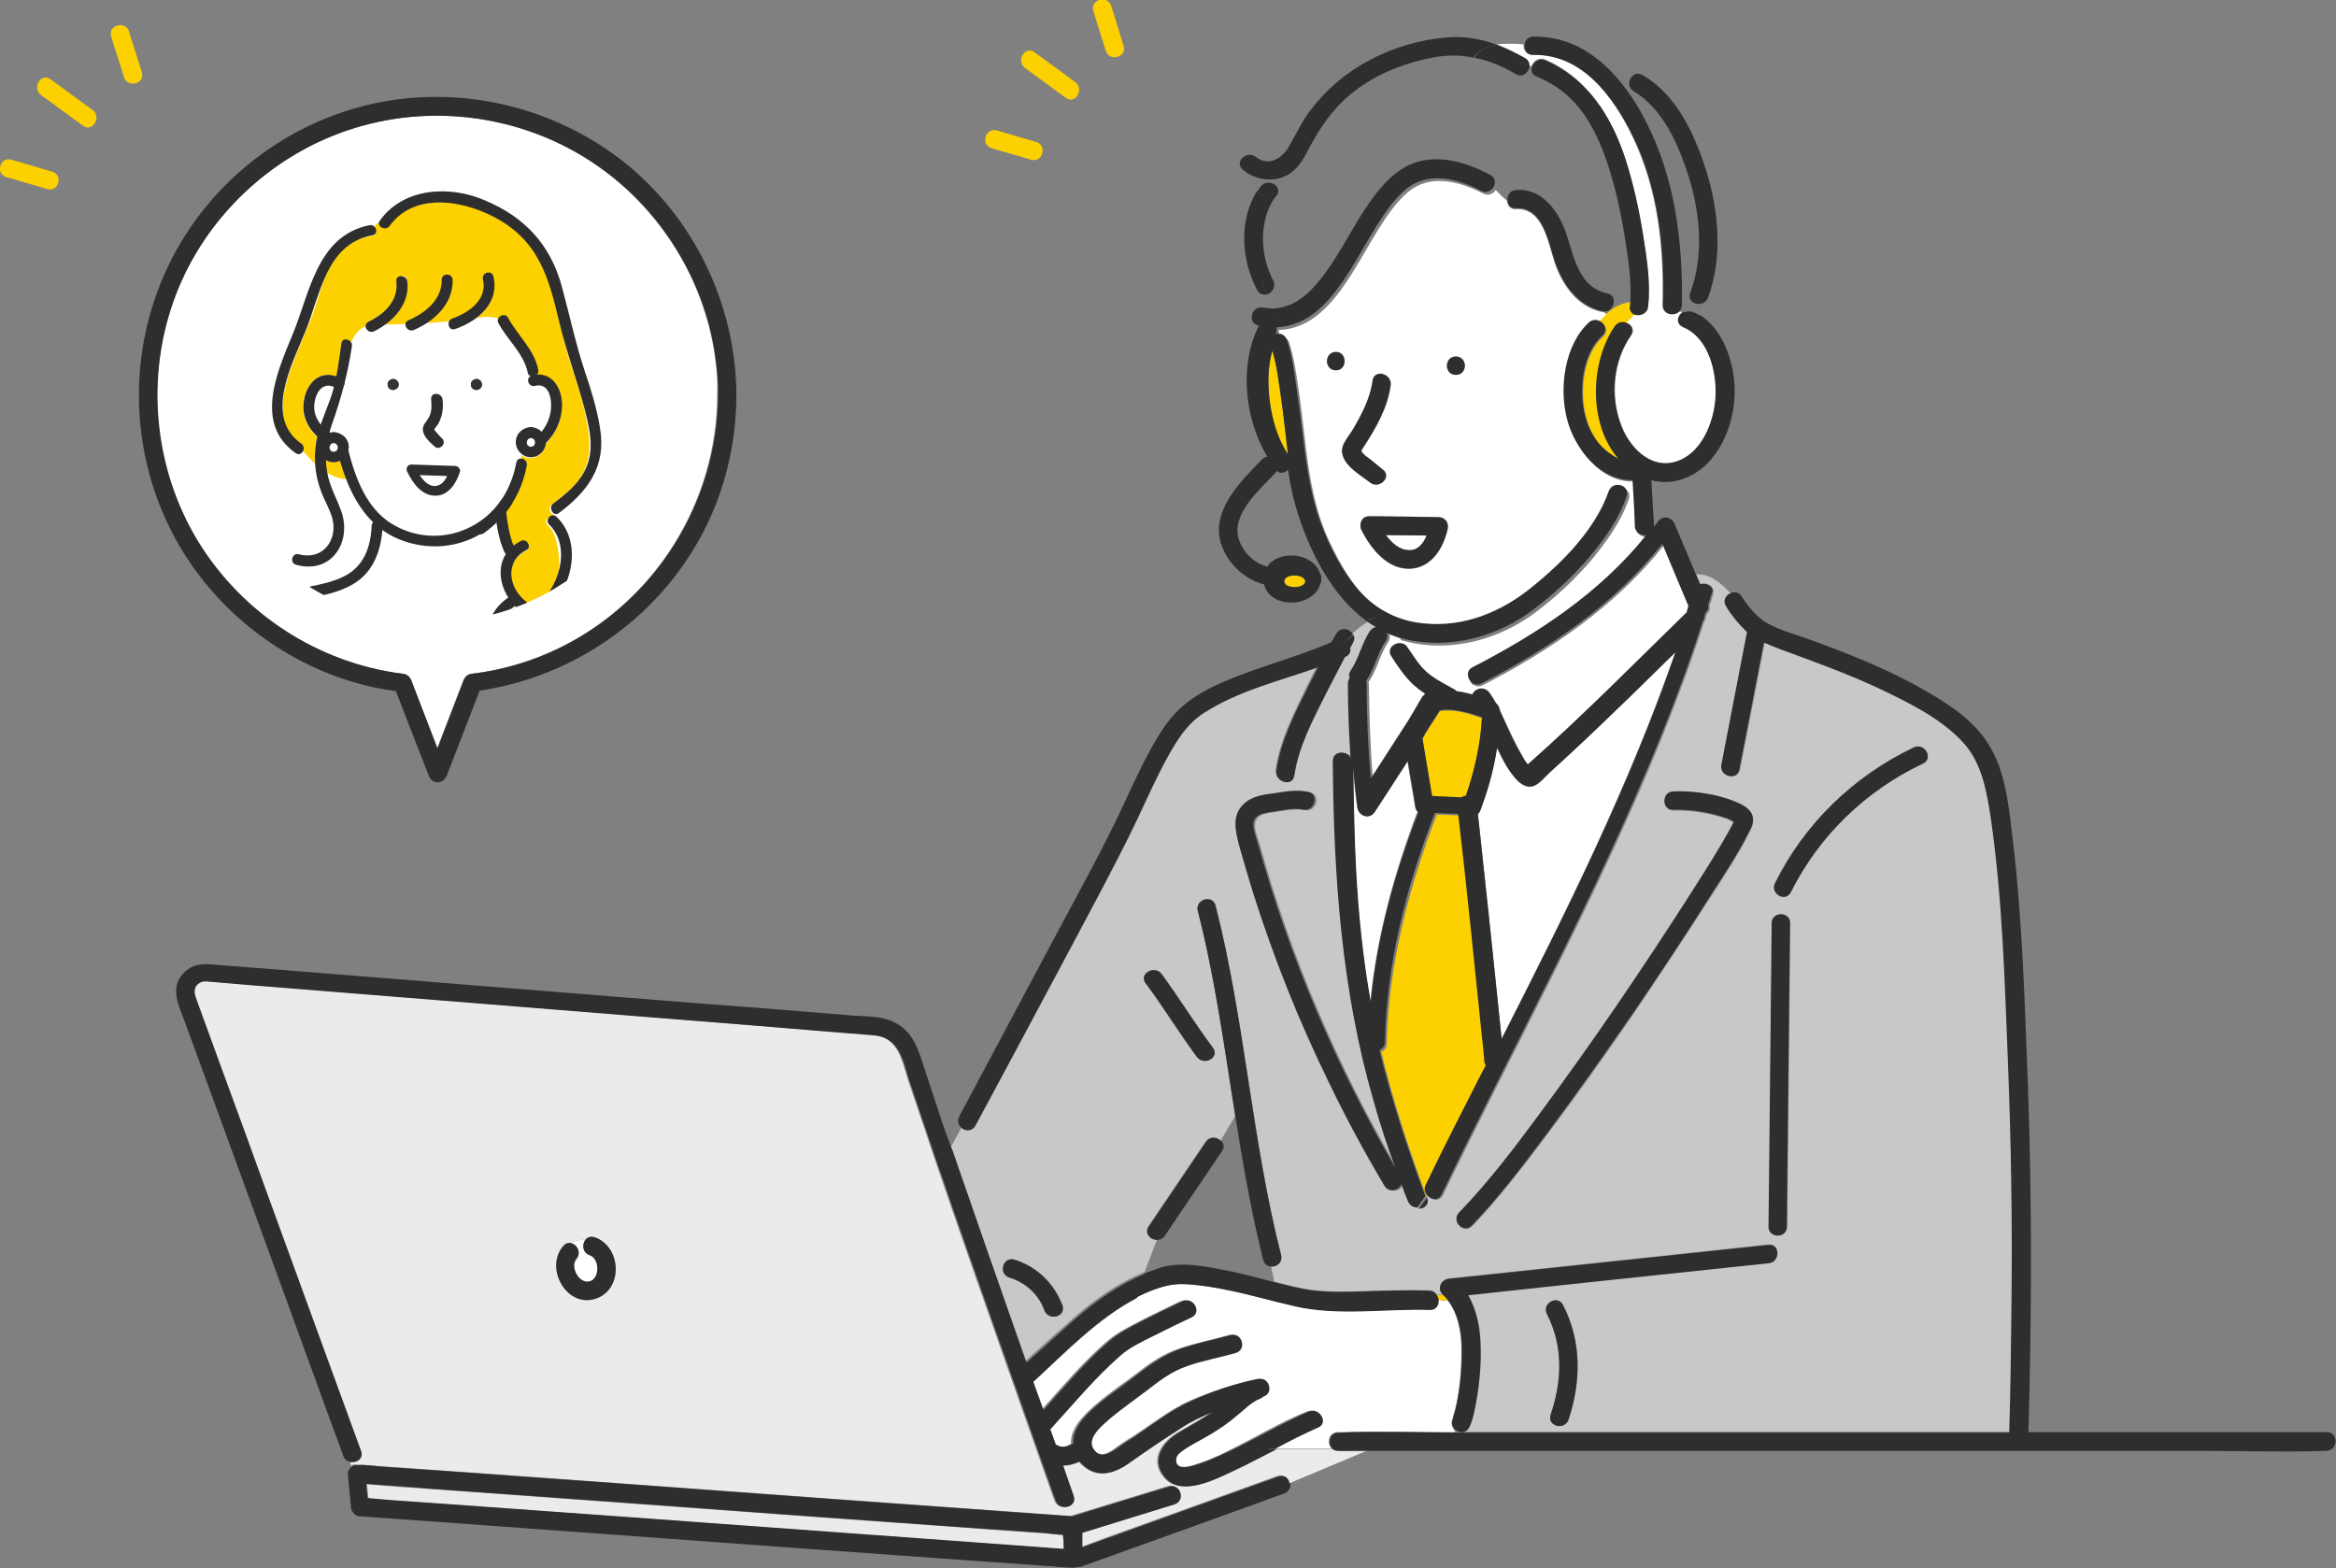 <?xml version="1.0" encoding="utf-8"?>
<!-- Generator: Adobe Illustrator 25.4.1, SVG Export Plug-In . SVG Version: 6.00 Build 0)  -->
<svg version="1.1" id="レイヤー_1" xmlns="http://www.w3.org/2000/svg" xmlns:xlink="http://www.w3.org/1999/xlink" x="0px"
	 y="0px" width="510.4px" height="342.6px" viewBox="0 0 510.4 342.6" style="enable-background:new 0 0 510.4 342.6;"
	 xml:space="preserve">
<rect x="0" y="0" width="510.4" height="342.6" fill="#808080" stroke="none"/>
<style type="text/css">
	.st0{fill:#FDD000;}
	.st1{fill:#FFFFFF;}
	.st2{fill:#C8C8C8;}
	.st3{fill:#7E7E7E;}
	.st4{fill:#EBEBEB;}
	.st5{fill:#2E2E2E;}
	.st6{clip-path:url(#SVGID_00000065071846283518629750000003056948629674181764_);}
	.st7{fill:#FFF6D8;}
	.st8{fill:#333333;}
</style>
<g>
	<g>
		<path class="st0" d="M379.2,179C379.2,179,379.2,179,379.2,179C379.2,178.7,379.2,178.8,379.2,179C379.2,179,379.2,179,379.2,179z
			"/>
		<path class="st0" d="M285.2,127c-0.1-1.7-4.6-1.7-4.6,0C280.6,128.7,285,128.7,285.2,127z"/>
		<path class="st1" d="M356.6,151.7c-4.7,4.6-9.5,9.2-14.4,13.7c-1.2,1.1-2.3,2.1-3.5,3.2c-1,0.9-2.1,2.3-3.3,2.9
			c-1.3,0.7-2.7,0-3.7-0.9c-2-1.9-3.3-4.7-4.6-7.3c-0.7,4.6-2,9.2-3.6,13.5c-0.1,0.4-0.4,0.7-0.6,1c0.5,4,0.9,8,1.3,12
			c1.3,12.4,2.6,24.7,3.9,37.1c14-27.5,27.9-55.4,38-84.6C362.9,145.5,359.7,148.6,356.6,151.7z"/>
		<path class="st0" d="M323.8,156.9c-0.9-0.3-1.9-0.6-2.8-0.9c-2.1-0.6-4.3-1-6.4-0.6c-1,1.5-1.9,3-2.9,4.5
			c-0.3,0.5-0.6,1.1-0.9,1.6c0.7,4.2,1.4,8.4,2.1,12.6c2.1,0.1,4.3,0.2,6.4,0.3c0.3-0.2,0.6-0.3,1-0.3
			C322.2,168.4,323.5,162.7,323.8,156.9C323.8,156.9,323.8,156.9,323.8,156.9z"/>
		<path class="st1" d="M309.2,176.4c-0.6-3.4-1.2-6.8-1.7-10.2c-2.4,3.7-4.8,7.4-7.2,11.1c-1.2,1.8-3.5,0.9-3.8-1
			c-0.4-3-0.7-5.9-0.9-8.9c0.1,7.5,0.2,15,0.6,22.4c0.5,9.7,1.5,19.4,3.2,29c1.4-14.3,5.2-28,10.3-41.5
			C309.5,177.1,309.3,176.8,309.2,176.4z"/>
		<path class="st0" d="M279.9,86.9c-0.5-3.4-0.9-7-1.9-10.3c-1,3.5-1.1,7.3-0.6,10.8c0.5,4.1,1.7,8.4,4.1,11.9
			C280.9,95.2,280.5,91,279.9,86.9z"/>
		<path class="st0" d="M311.9,259.3c3.9-8,7.9-15.9,11.9-23.8c0.4-0.8,0.8-1.5,1.2-2.3c-0.2-0.3-0.3-0.6-0.3-1
			c-0.2-1.7-0.4-3.5-0.5-5.2c-1.7-16.3-3.3-32.5-5.2-48.8c-1.7-0.1-3.4-0.2-5.1-0.2c0,0.1,0,0.2-0.1,0.3
			c-6.1,16.1-10.4,32.4-10.8,49.7c0,0.9-0.5,1.5-1.2,1.8c2.6,10.8,6.1,21.5,10,31.9c0.1-0.1,0.1-0.2,0.2-0.3
			C311.6,260.8,311.5,260.1,311.9,259.3z"/>
		<path class="st0" d="M295.6,166.2c0-0.5-0.1-0.9-0.1-1.4c-0.1,0.2-0.2,0.5-0.3,0.7C295.4,165.7,295.5,165.9,295.6,166.2z"/>
		<path class="st1" d="M303.3,140.3c-1.8,2.7-2.4,6-4.2,8.6c0,0.1-0.1,0.1-0.1,0.2c0.1,0.2,0.1,0.4,0.1,0.6
			c0.1,6.9,0.3,13.9,0.9,20.7c2.7-4.2,5.5-8.5,8.2-12.7c1-1.7,2-3.4,3-5.1c0.2-0.3,0.4-0.5,0.7-0.7c-0.9-0.6-1.8-1.3-2.6-2
			c-1.9-1.8-3.4-4-4.8-6.2c-1-1.5,0.4-2.9,1.8-2.9c-0.1-0.4-0.3-0.9-0.3-1.3c-0.8-0.3-1.6-0.6-2.4-0.9
			C303.7,139.1,303.7,139.7,303.3,140.3z"/>
		<path class="st1" d="M317.4,309.9C317.4,309.9,317.4,309.9,317.4,309.9c0-0.1,0-0.1,0-0.1c0-0.1,0.1-0.2,0.1-0.4
			c0.3-0.9,0.5-1.8,0.7-2.7c0.8-3.8,1.1-7.8,1.1-11.7c0-3.3-0.5-6.8-2.2-9.7c-0.2-0.4-0.5-0.8-0.8-1.1l-2.2-0.2
			c0.1,1-0.6,2.1-1.9,2.1c-9.7-0.3-19.9,1.4-29.5-0.8c-1.2-0.3-2.3-0.6-3.5-0.8l0.4,2l-0.4-2c-3.6-0.9-7.2-1.9-10.9-2.6
			c-2.9-0.6-5.8-1.1-8.8-1.3c-2.8-0.2-4.9,0.2-7.6,1.2c-1.4,0.5-2.7,1.2-4,1.8l-0.8,2l0.8-2c-8.6,4.5-15.5,11.8-22.6,18.3
			c0.7,2.1,1.5,4.1,2.2,6.2c4.6-5.1,9.1-10.5,14.3-15c2.3-2,5-3.3,7.7-4.7c2.8-1.4,5.6-2.8,8.4-4.1c2.3-1.1,4.4,2.4,2,3.5
			c-2.8,1.3-5.6,2.7-8.4,4.1c-2.5,1.3-5,2.4-7.1,4.2c-5.6,4.9-10.4,10.8-15.4,16.2c0.4,1.1,0.8,2.2,1.2,3.3c0.1,0,0.1,0.1,0.2,0.1
			c1.4,0.8,2.5,0.4,3.6-0.3c0-0.2,0-0.5,0-0.7c0.3-3.3,3.2-5.9,5.6-8c2.9-2.5,6.1-4.6,9.1-6.9c2.8-2.2,5.5-4,9-5.2
			c3.5-1.2,7.2-1.9,10.7-2.9c2.5-0.7,3.6,3.2,1.1,3.9c-3.5,1-7,1.7-10.4,2.8c-3.7,1.2-6.3,3.4-9.4,5.7c-2.5,1.9-5.1,3.6-7.5,5.7
			c-1.8,1.5-5.6,4.5-3.6,7c1.7,2.1,4,0.4,5.6-0.8c1.1-0.8,2.3-1.6,3.5-2.3c4-2.6,7.9-5.7,12.3-7.7c4.7-2,9.5-3.6,14.4-4.7
			c2.5-0.5,3.6,3.2,1.2,3.8c-0.2,0.2-0.4,0.4-0.8,0.5c-2,0.8-3.5,2.5-5.3,3.9c-1.7,1.3-3.4,2.5-5.2,3.7c-2,1.3-4.3,2.3-6.3,3.7
			c-0.7,0.5-1.5,1.1-1.5,2c0,2,2.2,1.7,3.5,1.4c2.9-0.8,5.8-2,8.5-3.4c5.7-2.8,11.1-6.1,17-8.5c2.4-1,4.4,2.5,2,3.5
			c-3.2,1.3-6.2,2.9-9.3,4.6h12.8c-1.2-1-0.8-3.6,1.3-3.6c0.1,0,0.2,0,0.4,0c8.4-0.3,16.8,0,25.2,0c0-0.1,0-0.2,0-0.2
			C317.5,312.2,316.8,311.1,317.4,309.9z"/>
		<path class="st2" d="M438.9,231.4c-0.7-17.5-1.2-35.3-3.7-52.6c-0.8-5.8-1.9-12.1-6-16.6c-4.9-5.4-12.2-9-18.7-12
			c-6.9-3.2-14.1-5.7-21.2-8.4c-1.3-0.5-2.5-0.9-3.7-1.5c-1.8,9.3-3.6,18.6-5.4,27.8c-0.5,2.5-4.4,1.5-3.9-1.1
			c1.9-9.7,3.7-19.3,5.6-29c-0.2-0.2-0.4-0.4-0.6-0.6c-1.6-1.5-3-3.2-4-5.1c-0.7-1.1-0.1-2.2,0.8-2.7c-2.2-2.3-4.5-4.3-7.5-4.1
			c0.3,0.7,0.6,1.4,0.9,2.1c1.4-0.5,3.3,0.5,2.8,2.3c-0.2,0.8-0.5,1.7-0.8,2.5c0.2,0.7,0,1.3-0.5,1.6c-0.1,0.3-0.2,0.6-0.3,0.8
			c0,0.4-0.1,0.8-0.4,1.2c-2.7,8.4-5.8,16.7-9.1,25c-13.9,34.4-31.8,66.8-47.9,100.1c-0.8,1.6-2.5,1.2-3.3,0.1
			c-0.1,0.1-0.1,0.2-0.2,0.3c0,0,0,0,0,0c0.5,1.5-0.6,2.4-1.8,2.4c-0.4,0.5-0.8,1-1.3,1.5c0.5-0.5,0.9-1,1.3-1.5
			c-0.8,0-1.7-0.4-2-1.4c-0.5-1.2-0.9-2.4-1.4-3.7c-0.5,1.4-2.7,2-3.7,0.4c-4.4-7.4-8.5-14.9-12.2-22.7c-6.5-13.4-12-27.2-16.5-41.3
			c-1.1-3.5-2.1-7-3.1-10.5c-0.9-3.2-1.6-6.5,1.1-9c1.9-1.7,4.3-2,6.7-2.3c2.4-0.3,4.9-0.8,7.3-0.3c2.5,0.5,1.5,4.4-1.1,3.9
			c-2.2-0.4-4.8,0.2-7,0.5c-1.2,0.2-2.5,0.3-3.3,1.2c-1.3,1.4-0.1,4,0.4,5.6c6.9,24.9,17.1,48.7,30.1,71c-1.7-4.9-3.3-9.8-4.8-14.7
			c-7-24.2-8.8-49-8.9-74.1c0-2,2.5-2.5,3.5-1.3c0.1-0.2,0.2-0.5,0.3-0.7c-0.3-5-0.4-10-0.5-15.1c0-0.5,0.1-0.9,0.4-1.2
			c-0.2-0.5-0.1-1,0.2-1.6c1.8-2.7,2.4-6,4.2-8.6c0.3-0.5,0.8-0.8,1.3-0.9c-0.7-0.4-1.4-0.8-2-1.3c-1.3,0.7-2.4,1.6-3.5,2.6
			c0.3,0.5,0.3,1.2-0.1,1.8c-0.2,0.4-0.4,0.7-0.6,1.1c0.2,0.7-0.1,1.5-1,1.9c0,0-0.1,0-0.1,0c-1.5,2.7-2.9,5.3-4.2,8.1
			c-2.8,5.6-6,11.7-6.9,17.9c-0.4,2.6-4.2,1.5-3.9-1.1c0.9-6.4,4.2-12.7,7-18.5c0.7-1.4,1.4-2.8,2.1-4.1c-8.5,3-17.4,5.2-25,10
			c-4.2,2.7-6.7,7.2-8.9,11.5c-2.7,5.2-5,10.6-7.6,15.8c-4.2,8.4-8.7,16.7-13.1,25c-6.7,12.6-13.5,25.3-20.3,37.9
			c-0.6,1.2-1.9,1.2-2.8,0.6l-2.4,4.4c5.2,15.1,10.5,30.2,15.8,45.3c0.2,0.5,0.3,0.9,0.5,1.4c3.5-3.2,7-6.3,10.5-9.4
			c4.8-4.2,9.8-7.7,15.6-10.1l2.7-7.1c-1.4,0-2.9-1.4-1.9-2.9c4.2-6.2,8.3-12.3,12.5-18.5c0.9-1.3,2.5-1.1,3.3-0.2l3.2-5.4
			c-2.4-15-4.4-30.1-8.2-44.9c-0.6-2.5,3.2-3.6,3.9-1.1c6.4,25.1,7.9,51.2,14.3,76.3c0.4,1.6-1,2.6-2.2,2.5l0.7,3.4
			c2.1,0.5,4.2,1.1,6.3,1.5c4.1,0.8,8.3,0.7,12.4,0.6c5.1-0.1,10.1-0.3,15.2-0.2c0.8,0,1.3,0.4,1.6,0.9c0.4,0,0.9,0,1.3,0
			c-1.3-1.2-0.4-3.3,1.3-3.5c2.9-0.3,5.7-0.6,8.6-0.9c12.6-1.3,25.1-2.7,37.7-4c7.8-0.8,15.7-1.7,23.5-2.5c2.6-0.3,2.5,3.8,0,4
			c-2.9,0.3-5.7,0.6-8.6,0.9c-12.6,1.3-25.1,2.7-37.7,4c-6.5,0.7-12.9,1.4-19.4,2.1c1.9,3.1,2.6,7.3,2.7,10.6
			c0.2,4.6-0.2,9.4-1.2,14c-0.3,1.5-0.7,3-1.3,4.3c-0.6,1.1-1.6,1.2-2.4,0.8c0,0.1,0,0.2,0,0.2c0.3,0,0.6,0,0.9,0
			c18,0,35.9,0,53.9,0c20.8,0,41.6,0,62.3,0c1.3,0,2.5,0,3.8,0c0.3-9.5,0.4-19.1,0.5-28.6C439.8,266.7,439.6,249.1,438.9,231.4z
			 M228.2,286.3c-1.3-3.5-4.2-6.1-7.7-7.2c-2.5-0.7-1.4-4.6,1.1-3.9c5,1.5,8.8,5.2,10.6,10C233,287.7,229.1,288.7,228.2,286.3z
			 M265,228.9c1.6,2.1-1.9,4.1-3.5,2c-3.9-5.2-7.3-10.8-11.2-16.1c-1.6-2.1,1.9-4.1,3.5-2C257.7,218.1,261.1,223.7,265,228.9z
			 M382.4,181.6c-2.6,5.2-5.9,10.2-9.1,15.1c-5.4,8.4-10.9,16.7-16.5,25c-6.1,8.9-12.4,17.8-18.9,26.4c-5.1,6.8-10.3,13.6-16.2,19.8
			c-1.8,1.9-4.7-1-2.8-2.8c6.4-6.6,11.9-14,17.4-21.3c11.7-15.8,22.8-32.1,33.4-48.7c3.1-4.9,6.4-9.8,9-14.9
			c0.1-0.2,0.2-0.3,0.2-0.5c-0.5-0.2-1.3-0.7-1.4-0.7c-3.6-1.3-8-2-11.8-1.9c-2.6,0.1-2.6-3.9,0-4c4.7-0.2,10.3,0.7,14.6,2.7
			C383.1,177,383.7,179,382.4,181.6z M342.7,310.2c-0.8,2.4-4.7,1.4-3.9-1.1c2.5-7.3,2.8-15-0.8-22c-1.2-2.3,2.3-4.3,3.5-2
			C345.5,293,345.5,301.8,342.7,310.2z M391.1,210c-0.2,19.3-0.4,38.7-0.6,58c0,2.6-4.1,2.6-4,0c0-2.8,0.1-5.6,0.1-8.3
			c0.2-19.3,0.4-38.7,0.6-58c0-2.6,4.1-2.6,4,0C391.2,204.4,391.1,207.2,391.1,210z M420.2,166.8c-12.5,5.9-22.7,15.7-28.9,28.1
			c-1.2,2.3-4.6,0.3-3.5-2c6.4-12.9,17.3-23.4,30.3-29.6C420.5,162.2,422.5,165.7,420.2,166.8z"/>
		<path class="st0" d="M315.9,283.5c0,0-0.2-0.2-0.3-0.3c0,0,0,0,0,0c-0.1-0.1-0.2-0.2-0.3-0.3c-0.4,0-0.9,0-1.3,0
			c0.2,0.3,0.3,0.7,0.3,1.1l2.2,0.2C316.3,284,316.1,283.7,315.9,283.5z"/>
		<path class="st3" d="M369.3,63.9c2.9-8,2.1-17.3-0.3-25.3c-2.1-7-5.6-14.9-12.1-18.8c-1.3-0.8-1.1-2.3-0.3-3.2
			c-1.9-1.4-4.2-2.4-6.6-2.9c4,3.5,7.2,8.2,9.6,12.9c6.3,12.3,8,26.3,7.6,39.9c0,0.6-0.2,1-0.6,1.4c0.4,0.1,0.8,0.2,1.3,0.3
			c0.5-0.3,1.2-0.4,1.9-0.1c0.6,0.2,1.1,0.5,1.6,0.8c0.3-0.9,0.5-1.8,0.6-2.8C370.7,66.8,368.7,65.7,369.3,63.9z"/>
		<path class="st0" d="M349.4,70.2c1.3,0.4,2.2,2.1,0.9,3.3c-4.1,3.7-5,10.8-4.1,16c0.5,3,1.8,6.1,4,8.3c0.9,0.9,2.2,1.9,3.6,2.6
			c-6.6-7.6-6.2-21.1-0.8-28.9c0.6-0.9,1.6-1.1,2.5-0.8c0.6-0.7,1.2-1.4,1.9-2c-0.7-0.2-1.3-0.8-1.2-1.8c0-0.3,0.1-0.6,0.1-0.9
			C353.4,66.3,351.2,68.1,349.4,70.2z"/>
		<path class="st1" d="M357.4,115.3c-0.2-3.4-0.4-6.7-0.5-10.1c-7.1,0.2-12.7-7-14.3-13.3c-1.7-6.8-0.5-16.3,4.8-21.2
			c0.6-0.6,1.4-0.7,2-0.4c0.5-0.6,1-1.1,1.6-1.6c-0.2-0.2-0.4-0.4-0.6-0.5c-0.1,0-0.2,0-0.3,0c-5.4-1.1-8.7-5.8-10.4-10.7
			c-1.4-4.2-2.5-12.1-8.5-11.8c-1.2,0.1-1.9-0.8-1.9-1.8c-0.9-0.7-1.7-1.6-2.5-2.4c-0.5,0.8-1.6,1.4-2.7,0.8
			c-5.2-2.7-11.7-4.4-16.5-0.3c-9.4,8-13.9,29.6-28.2,30.1c0.1,0.5,0.1,1-0.2,1.5c0,0,0,0,0,0c1-0.2,2.1,0.1,2.5,1.3
			c1.2,3.8,1.7,8,2.3,12c1.5,10.7,1.8,21.5,6.5,31.5c2.2,4.6,4.9,9.5,8.7,13c3.4,3.1,7.9,4.9,12.4,5.4c8.8,0.9,17-2.6,23.7-8
			c6.7-5.5,13.9-12.6,16.7-20.9c0.8-2.4,4.7-1.4,3.9,1.1c-1.7,5-4.9,9.4-8.3,13.5c-3.6,4.2-7.7,8-12.1,11.3
			c-7.5,5.6-17,8.4-26.3,6.8c-1.1-0.2-2.2-0.5-3.3-0.8c0.1,0.4,0.2,0.9,0.3,1.3c0.6,0,1.2,0.3,1.7,0.9c1.3,1.9,2.5,3.8,4.2,5.4
			c1.7,1.6,3.9,2.6,5.9,3.7c0.2,0.1,0.4,0.3,0.6,0.5c0.7,0.1,1.5,0.2,2.2,0.4c0.3-0.8,0.7-1.5,1.2-2.2c-1.1-0.8-1.5-2.6,0-3.4
			c14.2-7.4,27.9-16.4,38-28.9C358.8,117.3,357.5,116.7,357.4,115.3z M291.9,80.9c-2.6,0-2.6-4,0-4
			C294.4,76.9,294.4,80.9,291.9,80.9z M293.3,98.6c0-1.4,0.7-2.3,1.4-3.3c0.8-1.2,1.6-2.5,2.3-3.8c1.4-2.6,2.6-5.4,3-8.4
			c0.4-2.6,4.2-1.5,3.9,1.1c-0.7,4.9-3.4,9.6-6,13.6c-0.5,0.8-0.5,0.7,0,1.3c0.4,0.5,1.1,0.9,1.6,1.3c0.9,0.7,1.8,1.5,2.7,2.2
			c2,1.6-0.8,4.4-2.8,2.8C297.2,103.7,293.4,101.7,293.3,98.6z M316.3,115.6c-0.9,4.1-3.5,8.5-8.2,8.7c-5,0.2-8.6-4.4-10.6-8.4
			c-0.3-0.5-0.3-1-0.2-1.5c0.2-0.8,0.8-1.5,1.8-1.6c0.2,0,0.4,0,0.6,0c4.9,0.1,9.8,0.2,14.7,0.2
			C315.7,113.1,316.6,114.3,316.3,115.6z M318.1,81.9c-2.6,0-2.6-4,0-4C320.7,77.9,320.7,81.9,318.1,81.9z"/>
		<path class="st3" d="M329.3,43.7c-0.1-1,0.6-2.2,1.9-2.3c5.8-0.3,9.4,5,11,9.8c1.7,5.1,2.7,11.5,8.9,12.8c2.4,0.5,1.5,4.1-0.7,3.9
			c0.2,0.2,0.4,0.4,0.6,0.5c1.5-1.3,3.2-2.3,5.2-2.6c0.3-4.6-0.4-9.2-1.1-13.7c-0.9-5.2-2-10.4-3.5-15.5c-1.6-5.1-3.8-10.2-7.4-14.3
			c-2.4-2.7-5.3-4.5-8.5-5.9c-1-0.4-1.2-1.3-1-2c-0.2-0.1-0.4-0.2-0.5-0.2c-0.1,1.3-1.5,2.6-3,1.8c-3-1.7-6-3-9.1-3.6
			c-0.2,0.3-0.3,0.6-0.5,0.9c0.1-0.3,0.3-0.6,0.5-0.9c-2.7-0.5-5.5-0.6-8.5-0.1c-5.9,1-11.6,3.2-16.5,6.7c-5.1,3.6-8.5,8.5-11.3,14
			c-1.3,2.5-3.1,4.8-5.9,5.7c-2.5,0.7-5,0.3-7.2-1.1c0.1,1.6,0.9,3,2,4c0.2-0.3,0.5-0.7,0.7-1c1.6-2,5,0,3.5,2
			c-0.1,0.2-0.3,0.4-0.4,0.6c0.3,0,0.5,0,0.8,0c-0.3,0-0.5,0-0.8,0c-3.6,5.2-3.2,12.6-0.3,18.1c0.7,1.4-0.2,2.6-1.4,3
			c0.6,1.3,1.2,2.5,2,3.6c3-0.1,5.7-1.6,8-3.8c5.8-5.8,8.9-13.9,13.8-20.4c2.2-2.9,4.7-5.7,8-7.2c5.7-2.6,12.3-0.6,17.6,2.2
			c1.2,0.6,1.2,1.8,0.7,2.7C327.7,42.1,328.4,43.1,329.3,43.7z"/>
		<path class="st1" d="M367.9,71.6c-1.7-0.7-1.2-2.6,0.1-3.3c-0.4-0.1-0.8-0.2-1.3-0.3c-1.1,1.1-3.5,0.7-3.5-1.4
			c0.4-12.5-1-25.3-6.5-36.7c-4.2-8.8-11.1-18.2-21.9-18c-1.4,0-2.1-1.2-1.9-2.2c-1.9-0.2-4-0.2-5.9,0c2.1,0.8,4.1,1.8,6.1,2.9
			c0.7,0.4,1,1.1,1,1.7c0.2,0.1,0.4,0.2,0.5,0.2c0.3-1.1,1.6-2.1,3-1.5c9.2,4,14.5,12.4,17.5,21.7c1.7,5.3,2.9,10.8,3.8,16.3
			c0.8,5.1,1.7,10.5,1.2,15.7c-0.1,1.5-1.7,2.2-2.8,1.8c-0.6,0.7-1.3,1.3-1.9,2c1.1,0.4,1.9,1.6,1,2.8c-3.9,5.6-4.6,13.3-2.1,19.7
			c1.8,4.7,6.3,9.5,11.8,7.9c5.7-1.7,8.3-8.5,8.8-13.8C375.4,81.7,373.6,74,367.9,71.6z"/>
		<path class="st1" d="M126,275.1c-1.6,1.8,0.9,6,3.3,4.8c1.9-1,1.7-4.9-0.4-5.6c-1.6-0.5-1.7-2.4-0.9-3.4c-1.1-0.1-2.3,0.1-3.2,0.7
			C126.1,271.9,127.1,273.7,126,275.1z"/>
		<path class="st4" d="M292.8,317c-0.5,0-1-0.2-1.3-0.4h-12.8c-2.9,1.6-5.8,3.1-8.9,4.5c-4.1,1.9-11.9,6.2-15.6,1.6
			c-3.2-3.9-0.2-7.9,3.4-9.9c2.4-1.4,4.8-2.7,7.1-4.3c-2.4,1-4.8,2.1-6.9,3.5c-4,2.5-7.9,5.2-11.7,7.9c-2.3,1.7-5.3,2.8-8,1.4
			c-0.9-0.5-1.8-1.2-2.5-2c-1.2,0.6-2.4,0.9-3.6,0.9c0.8,2.2,1.5,4.4,2.3,6.6c0.9,2.5-3,3.5-3.9,1.1c-0.3-0.7-0.5-1.4-0.8-2.2
			c-4.7-13.3-9.4-26.6-14.1-40c-3.5-10-7-19.9-10.4-29.9l-1,1.8l1-1.8c-2.2-6.5-4.4-13-6.6-19.5c-1.1-3.2-1.7-7.6-5-9.4
			c-1.3-0.7-2.7-0.8-4.1-0.9c-2.9-0.2-5.9-0.5-8.8-0.7c-12.8-1-25.5-2-38.3-3.1c-16.2-1.3-32.3-2.6-48.5-3.9
			c-12.9-1-25.8-2.1-38.7-3.1c-3.1-0.3-6.3-0.5-9.4-0.8c-0.9-0.1-1.8-0.2-2.6,0.4c-1.3,1.1-0.7,2.6-0.3,3.9
			c3.7,10.1,7.4,20.2,11.1,30.4c5.4,14.9,10.9,29.8,16.3,44.8c2.8,7.7,5.6,15.3,8.4,23c0.6,1.5-0.8,2.5-2.1,2.4l0.2,0.9
			c0.3-0.2,0.6-0.3,0.9-0.2c0.1,0,0.2,0,0.3,0c2,0,4.1,0.3,6.1,0.4c4.3,0.3,8.7,0.6,13,0.9c13,0.9,26,1.9,39,2.8
			c15,1.1,30.1,2.2,45.1,3.3c12.5,0.9,25,1.8,37.5,2.7c5.1,0.4,10.2,0.7,15.3,1.1c0.1,0,0.2-0.1,0.3-0.1c7-2.1,14-4.3,20.9-6.4
			c2.5-0.8,3.5,3.1,1.1,3.9c-6.7,2.1-13.4,4.1-20.1,6.2c0,1.1,0,2.2,0,3.2c1.4-0.5,2.9-1,4.3-1.6c12.9-4.6,25.8-9.3,38.6-13.9
			c1.4-0.5,2.3,0.5,2.4,1.7l17.4-7.3C297.1,317,294.9,317,292.8,317z M130.5,283.6c-6.5,2.5-11.7-6.5-7.4-11.4
			c0.5-0.6,1.1-0.7,1.7-0.6c0.9-0.6,2.1-0.8,3.2-0.7c0.4-0.5,1.1-0.8,1.9-0.5C135.6,272.2,136.3,281.4,130.5,283.6z"/>
		<path class="st1" d="M325.7,151.7c0.5,0.7,1,1.5,1.4,2.3c0.5,0.3,0.7,1,0.8,1.5c0.8,1.7,1.6,3.5,2.4,5.2c0.9,1.7,1.7,3.4,2.7,5.1
			c0.3,0.6,0.7,1.1,1.1,1.6c12-10.6,23.2-22,34.7-33.2c0.1-0.5,0.3-0.9,0.4-1.4c-1.9-4.5-3.8-9.1-5.7-13.6
			c-10.5,13.2-24.6,22.8-39.5,30.5c-0.8,0.4-1.5,0.3-2-0.1c-0.5,0.7-0.9,1.4-1.2,2.2c0.4,0.1,0.8,0.2,1.3,0.3
			C322.5,150.8,324.7,150.2,325.7,151.7z"/>
		<path class="st0" d="M317.4,309.7C317.4,309.8,317.4,309.8,317.4,309.7C317.5,309.7,317.5,309.6,317.4,309.7z"/>
		<path class="st1" d="M156.4,79.5c-2-18-12.4-34.6-27.6-44.4c-15.6-10.1-35.4-12.6-53-6.6c-17,5.8-31.1,19.2-37.5,36
			c-6.7,17.6-4.9,37.7,4.9,53.8c9.6,15.8,26.3,26.6,44.7,28.9c1,0.1,1.6,0.5,1.9,1.5c1.9,4.9,3.8,9.9,5.7,14.8
			c1.9-4.9,3.8-9.9,5.7-14.8c0.4-0.9,1-1.4,1.9-1.5c6.6-0.8,13-2.7,19-5.6c21-10.2,34.5-31.8,34.6-55.2
			C156.8,84.1,156.7,81.8,156.4,79.5z"/>
		<path class="st0" d="M317.4,309.8C317.4,309.8,317.4,309.8,317.4,309.8c0,0.1,0,0.1-0.1,0.2C317.4,310,317.4,309.9,317.4,309.8z"
			/>
		<path class="st4" d="M232.4,335.4c-1.5-0.1-3-0.3-4.3-0.4c-4.3-0.3-8.7-0.6-13-0.9c-13-0.9-26-1.9-39-2.8
			c-15-1.1-30.1-2.2-45.1-3.3c-12.5-0.9-25-1.8-37.5-2.7c-4.4-0.3-8.9-0.6-13.3-1c0.1,1,0.2,2.1,0.3,3.1c1.5,0.1,3.1,0.3,4.6,0.4
			c4.3,0.3,8.5,0.6,12.8,0.9c13,0.9,25.9,1.9,38.9,2.8c15.1,1.1,30.1,2.2,45.2,3.3c12.4,0.9,24.8,1.8,37.1,2.7c4.5,0.3,9,0.7,13.5,1
			C232.4,337.4,232.4,336.4,232.4,335.4z"/>
		<path class="st1" d="M302.8,116.9c1.3,1.8,2.9,3.3,5,3.3c2,0.1,3.2-1.5,3.9-3.2C308.7,117,305.8,116.9,302.8,116.9z"/>
		<path class="st5" d="M136.7,35.7c-15.5-12.4-36-17.3-55.4-13c-18.8,4.2-35.2,16.9-43.9,34.1c-9.1,17.9-9.4,39.4-0.8,57.5
			c8.3,17.7,24.9,31.1,43.9,35.6c2,0.5,4,0.8,6,1.1c2.4,6.2,4.8,12.4,7.2,18.5c0.7,1.9,3.1,1.9,3.9,0c2.4-6.2,4.8-12.4,7.2-18.6
			c24.1-3.6,44.7-20.3,52.6-43.4c2.3-6.8,3.5-14,3.5-21.2C160.8,66.9,151.9,48,136.7,35.7z M122.2,141.6c-5.9,2.9-12.4,4.8-19,5.6
			c-1,0.1-1.6,0.6-1.9,1.5c-1.9,4.9-3.8,9.9-5.7,14.8c-1.9-4.9-3.8-9.9-5.7-14.8c-0.4-0.9-1-1.4-1.9-1.5
			c-18.4-2.3-35-13.1-44.7-28.9c-9.8-16.1-11.6-36.2-4.9-53.8c6.4-16.8,20.5-30.3,37.5-36c17.6-6,37.4-3.5,53,6.6
			c15.2,9.8,25.6,26.4,27.6,44.4c0.3,2.3,0.4,4.7,0.4,7C156.7,109.8,143.2,131.4,122.2,141.6z"/>
		<path class="st5" d="M311.8,261.7C311.8,261.7,311.8,261.7,311.8,261.7c-0.6,0.8-1.2,1.6-1.8,2.4
			C311.2,264.1,312.4,263.1,311.8,261.7z"/>
		<path class="st5" d="M370.9,70.2c0.2-0.4,0.4-0.8,0.6-1.2c-0.5-0.3-1-0.6-1.6-0.8c-0.7-0.3-1.4-0.2-1.9,0.1
			C369.2,68.6,370.3,69.3,370.9,70.2z"/>
		<path class="st5" d="M371.5,127.7c-0.3-0.7-0.6-1.4-0.9-2.1c-0.4,0-0.7,0.1-1.1,0.2c0.4-0.1,0.8-0.2,1.1-0.2
			c-1.6-3.7-3.1-7.4-4.7-11.1c-0.7-1.6-2.6-2-3.7-0.5c-0.3,0.4-0.5,0.7-0.8,1.1c-0.2-3.4-0.4-6.8-0.6-10.2c4.3,1.2,8.8-0.3,12.1-3.5
			c4.3-4.3,6.3-10.8,6.1-16.8c-0.2-5.6-2.5-12.6-7.6-15.8c-0.2,0.4-0.3,0.8-0.6,1.2c0.3,0.4,0.5,0.8,0.6,1.3
			c-0.1-0.5-0.3-0.9-0.6-1.3c-0.2,0.3-0.4,0.6-0.6,0.9c0.2-0.3,0.5-0.6,0.6-0.9c-0.7-0.9-1.8-1.5-3-1.9c-1.3,0.7-1.8,2.6-0.1,3.3
			c5.7,2.4,7.5,10.1,7.1,15.7c-0.4,5.3-3.1,12.2-8.8,13.8c-5.5,1.6-10-3.2-11.8-7.9c-2.5-6.4-1.8-14.1,2.1-19.7
			c0.8-1.2,0.1-2.4-1-2.8c-1.3,1.6-2.4,3.3-2.9,5.6c0.5-2.2,1.6-4,2.9-5.6c-0.8-0.3-1.8-0.2-2.5,0.8c-5.4,7.8-5.8,21.4,0.8,28.9
			c-1.4-0.7-2.7-1.7-3.6-2.6c-2.2-2.2-3.5-5.3-4-8.3c-0.9-5.2,0-12.3,4.1-16c1.3-1.2,0.4-2.9-0.9-3.3c-0.6,0.7-1.1,1.4-1.7,2.1
			c0.5-0.7,1.1-1.4,1.7-2.1c-0.6-0.2-1.4-0.1-2,0.4c-5.4,5-6.6,14.4-4.8,21.2c1.6,6.3,7.2,13.5,14.3,13.3c0.2,3.4,0.4,6.7,0.5,10.1
			c0.1,1.4,1.4,2.1,2.5,1.9c-10.1,12.6-23.8,21.6-38,28.9c-1.5,0.8-1.1,2.6,0,3.4c0.4-0.5,0.8-1,1.2-1.5c-0.5,0.5-0.9,1-1.2,1.5
			c0.6,0.4,1.3,0.5,2,0.1c14.9-7.7,29.1-17.3,39.5-30.5c1.9,4.5,3.8,9.1,5.7,13.6c-0.1,0.5-0.3,0.9-0.4,1.4
			c-11.5,11.2-22.7,22.6-34.7,33.2c-0.4-0.5-0.8-1-1.1-1.6c-1-1.6-1.9-3.4-2.7-5.1c-0.8-1.7-1.6-3.5-2.4-5.2c0-0.5-0.3-1.2-0.8-1.5
			c-0.4-0.8-0.9-1.5-1.4-2.3c-1.1-1.5-3.2-0.9-3.7,0.4c-0.4-0.1-0.8-0.2-1.3-0.3c-0.5,1.3-0.8,2.6-0.8,3.9c0-1.3,0.3-2.7,0.8-3.9
			c-0.7-0.2-1.5-0.3-2.2-0.4c-0.1-0.2-0.3-0.3-0.6-0.5c-2-1.1-4.2-2.2-5.9-3.7c-1.7-1.5-2.9-3.5-4.2-5.4c-0.4-0.7-1.1-0.9-1.7-0.9
			c0.8,2.3,2.6,4.3,4.1,6.4c-1.4-2-3.3-4.1-4.1-6.4c-1.4,0-2.8,1.4-1.8,2.9c1.4,2.2,2.9,4.4,4.8,6.2c0.8,0.7,1.7,1.4,2.6,2
			c-0.2,0.2-0.5,0.4-0.7,0.7c-1,1.7-2,3.4-3,5.1c-2.7,4.2-5.5,8.5-8.2,12.7c-0.6-6.9-0.9-13.8-0.9-20.7c0-0.2,0-0.4-0.1-0.6
			c0-0.1,0.1-0.1,0.1-0.2c1.8-2.7,2.4-6,4.2-8.6c0.4-0.6,0.4-1.2,0.2-1.7c0.8,0.3,1.6,0.6,2.4,0.9c-0.1-0.5-0.1-1,0-1.6
			c-0.1,0.5,0,1.1,0,1.6c1,0.3,2.1,0.6,3.3,0.8c9.3,1.6,18.9-1.2,26.3-6.8c4.4-3.3,8.5-7.1,12.1-11.3c3.4-4,6.6-8.4,8.3-13.5
			c0.8-2.5-3-3.5-3.9-1.1c-2.9,8.3-10,15.5-16.7,20.9c-6.7,5.5-14.9,8.9-23.7,8c-4.6-0.4-9-2.3-12.4-5.4c-3.8-3.5-6.6-8.3-8.7-13
			c-4.6-10-4.9-20.7-6.5-31.5c-0.6-3.9-1-8.1-2.3-12c-0.4-1.2-1.5-1.6-2.5-1.3c0,0,0,0,0,0c0.3-0.5,0.3-1,0.2-1.5
			c14.3-0.5,18.8-22.1,28.2-30.1c4.9-4.1,11.4-2.4,16.5,0.3c2.3,1.2,4.3-2.3,2-3.5c-5.3-2.8-11.9-4.8-17.6-2.2
			c-3.3,1.5-5.9,4.3-8,7.2c-4.9,6.5-8,14.6-13.8,20.4c-2.3,2.2-4.9,3.7-8,3.8c0.9,1.3,1.8,2.4,2.9,3.5c-1.1-1.1-2.1-2.3-2.9-3.5
			c-0.7,0-1.5-0.1-2.2-0.2c-2.5-0.5-3.6,3.3-1.1,3.9c0.1,0,0.1,0,0.2,0c-4.4,8.5-3.2,20.4,1.8,28.7c-0.4,0-0.8,0.2-1.2,0.6
			c-4.6,4.8-11.4,11.3-8.8,18.7c1.4,4.1,5.1,7.5,9.3,8.6c1.3,5.4,10.8,5.2,12.3-0.2c0.2-0.3,0.2-0.6,0.2-1c0-0.4,0-0.8-0.2-1
			c-1.4-4.8-9.1-5.5-11.6-1.7c-3.1-0.8-5.7-3.5-6.4-6.6c-1.1-5.3,4.9-10.4,8.1-13.8c0.2-0.2,0.3-0.4,0.4-0.5
			c0.8,0.7,1.8,0.4,2.4-0.3c0,0.2,0,0.3,0.1,0.5c0.8,5.7,2.5,11.2,4.9,16.5c2.9,6.3,6.8,12.2,12.2,16.1c0.6-0.4,1.3-0.7,2-0.9
			c-0.7,0.3-1.4,0.6-2,0.9c0.7,0.5,1.3,0.9,2,1.3c-0.5,0.1-0.9,0.4-1.3,0.9c-1.8,2.7-2.4,6-4.2,8.6c-0.4,0.6-0.4,1.1-0.2,1.6
			c-0.2,0.3-0.4,0.7-0.4,1.2c0,5,0.2,10.1,0.5,15.1c0.6-1.4,1.3-2.9,1.9-4.3c-0.6,1.4-1.3,2.9-1.9,4.3c0,0.5,0.1,0.9,0.1,1.4
			c-0.1-0.3-0.2-0.5-0.4-0.7c-1.2,2.8-2.3,5.5-3,8.3c0.8-2.8,1.8-5.5,3-8.3c-1.1-1.2-3.6-0.8-3.5,1.3c0.2,25.1,1.9,49.9,8.9,74.1
			c1.4,5,3,9.9,4.8,14.7c-13-22.3-23.2-46.1-30.1-71c-0.4-1.6-1.7-4.2-0.4-5.6c0.9-0.9,2.2-1,3.3-1.2c2.2-0.3,4.8-1,7-0.5
			c2.5,0.5,3.6-3.4,1.1-3.9c-2.4-0.5-4.9-0.1-7.3,0.3c-2.4,0.3-4.9,0.6-6.7,2.3c-2.7,2.5-1.9,5.8-1.1,9c1,3.5,2,7,3.1,10.5
			c4.5,14.2,10,28,16.5,41.3c3.7,7.7,7.8,15.3,12.2,22.7c1,1.6,3.1,1,3.7-0.4c0.4,1.2,0.9,2.5,1.4,3.7c0.4,1,1.2,1.4,2,1.4
			c0.6-0.8,1.2-1.6,1.8-2.5c-3.9-10.4-7.4-21.1-10-31.9c0.7-0.3,1.2-0.9,1.2-1.8c0.4-17.3,4.6-33.6,10.8-49.7c0-0.1,0.1-0.2,0.1-0.3
			c1.7,0.1,3.4,0.2,5.1,0.2c1.9,16.2,3.5,32.5,5.2,48.8c0.2,1.7,0.4,3.5,0.5,5.2c0,0.4,0.2,0.7,0.3,1c-0.4,0.8-0.8,1.5-1.2,2.3
			c-4,7.9-8.1,15.8-11.9,23.8c-0.4,0.8-0.2,1.5,0.2,2.1c0.6-0.8,1.2-1.5,1.9-2.2c-0.7,0.7-1.3,1.5-1.9,2.2c0.8,1.1,2.6,1.5,3.3-0.1
			c16.1-33.3,34-65.7,47.9-100.1c3.3-8.2,6.4-16.5,9.1-25c0.3-0.4,0.4-0.8,0.4-1.2c0.1-0.3,0.2-0.6,0.3-0.8c0.4-0.4,0.7-0.9,0.5-1.6
			c0.3-0.8,0.5-1.7,0.8-2.5C374.8,128.2,372.8,127.2,371.5,127.7z M285.2,127c-0.1,1.7-4.6,1.7-4.6,0
			C280.6,125.3,285,125.3,285.2,127z M277.4,87.4c-0.4-3.6-0.4-7.4,0.6-10.8c1,3.3,1.4,6.9,1.9,10.3c0.6,4.1,1,8.3,1.5,12.4
			C279.1,95.8,277.9,91.4,277.4,87.4z M299.5,218.9c-1.7-9.6-2.7-19.3-3.2-29c-0.4-7.5-0.5-15-0.6-22.4c0.2,3,0.5,5.9,0.9,8.9
			c0.2,1.9,2.6,2.8,3.8,1c2.4-3.7,4.8-7.4,7.2-11.1c0.6,3.4,1.2,6.8,1.7,10.2c0.1,0.4,0.3,0.7,0.6,1
			C304.7,190.9,300.9,204.6,299.5,218.9z M319.3,174.2c-2.1-0.1-4.3-0.2-6.4-0.3c-0.7-4.2-1.4-8.4-2.1-12.6c0.3-0.5,0.6-1.1,0.9-1.6
			c1-1.5,1.9-3,2.9-4.5c2.1-0.4,4.3,0.1,6.4,0.6c1,0.3,1.9,0.6,2.8,0.9c0,0,0,0,0,0c-0.3,5.8-1.6,11.5-3.5,17.1
			C319.9,173.9,319.6,174,319.3,174.2z M328.1,227c-1.3-12.4-2.5-24.7-3.9-37.1c-0.4-4-0.9-8-1.3-12c0.3-0.3,0.5-0.6,0.6-1
			c1.7-4.4,2.9-8.9,3.6-13.5c1.2,2.6,2.6,5.3,4.6,7.3c1,0.9,2.3,1.6,3.7,0.9c1.2-0.6,2.3-2,3.3-2.9c1.2-1.1,2.3-2.1,3.5-3.2
			c4.9-4.5,9.6-9.1,14.4-13.7c3.2-3.1,6.3-6.2,9.5-9.3C356.1,171.6,342.1,199.5,328.1,227z"/>
		<path class="st5" d="M359,51.2c-0.9-5.5-2.1-11-3.8-16.3c-3-9.3-8.3-17.7-17.5-21.7c-1.4-0.6-2.7,0.4-3,1.5
			c0.8,0.4,1.7,0.8,2.6,0.9c-0.9-0.1-1.7-0.5-2.6-0.9c-0.2,0.8,0,1.6,1,2c3.3,1.4,6.1,3.2,8.5,5.9c3.6,4,5.8,9.2,7.4,14.3
			c1.6,5.1,2.7,10.3,3.5,15.5c0.7,4.5,1.4,9.1,1.1,13.7c0.4-0.1,0.8-0.1,1.2-0.1c-0.4,0-0.8,0-1.2,0.1c0,0.3,0,0.6-0.1,0.9
			c-0.1,1,0.5,1.6,1.2,1.8c0.3-0.3,0.6-0.6,0.9-0.9c-0.3,0.3-0.6,0.6-0.9,0.9c1.1,0.3,2.7-0.3,2.8-1.8
			C360.7,61.7,359.8,56.3,359,51.2z"/>
		<path class="st5" d="M297.5,115.8c2,4,5.7,8.6,10.6,8.4c4.7-0.2,7.3-4.5,8.2-8.7c0.3-1.3-0.6-2.5-1.9-2.5
			c-4.9-0.1-9.8-0.2-14.7-0.2c-0.2,0-0.4,0-0.6,0c-1.1,0-1.7,0.7-1.8,1.6C297.2,114.8,297.2,115.3,297.5,115.8z M307.8,120.2
			c-2.1-0.1-3.7-1.6-5-3.3c3,0,5.9,0.1,8.9,0.1C311,118.8,309.8,120.3,307.8,120.2z"/>
		<path class="st5" d="M359.7,26.7c-2.4-4.8-5.6-9.4-9.6-12.9c-0.9-0.2-1.8-0.2-2.7-0.2c0.9,0,1.8,0.1,2.7,0.2
			c-4.1-3.6-9.1-5.9-15.1-5.8c-1.2,0-1.8,0.9-1.9,1.8c0.7,0.1,1.3,0.1,1.9,0.2c-0.6-0.1-1.2-0.1-1.9-0.2c-0.1,1.1,0.5,2.3,1.9,2.2
			c10.8-0.2,17.6,9.2,21.9,18c5.5,11.4,6.8,24.2,6.5,36.7c-0.1,2,2.3,2.5,3.5,1.4c-0.4-0.1-0.8-0.1-1.2-0.1c0.4,0,0.8,0,1.2,0.1
			c0.3-0.3,0.5-0.8,0.6-1.4C367.7,52.9,366,39,359.7,26.7z"/>
		<path class="st5" d="M279.9,274.2c-6.4-25.1-7.9-51.2-14.3-76.3c-0.6-2.5-4.5-1.4-3.9,1.1c3.8,14.8,5.8,29.9,8.2,44.9l1-1.7
			l-1,1.7c1.7,10.5,3.5,21,6.1,31.4C276.7,277.8,280.6,276.8,279.9,274.2z"/>
		<path class="st5" d="M386.5,259.7c0,2.8-0.1,5.6-0.1,8.3c0,2.6,4,2.6,4,0c0.2-19.3,0.4-38.7,0.6-58c0-2.8,0.1-5.6,0.1-8.3
			c0-2.6-4-2.6-4,0C386.9,221,386.7,240.3,386.5,259.7z"/>
		<path class="st5" d="M317.4,309.7C317.4,309.8,317.4,309.8,317.4,309.7C317.4,309.8,317.4,309.8,317.4,309.7
			C317.4,309.8,317.4,309.8,317.4,309.7z"/>
		<path class="st5" d="M386.4,272c-7.8,0.8-15.7,1.7-23.5,2.5c-12.6,1.3-25.1,2.7-37.7,4c-2.9,0.3-5.7,0.6-8.6,0.9
			c-1.8,0.2-2.7,2.3-1.3,3.5c2.1,0,4.2-0.1,6.4-0.9c-2.1,0.8-4.2,0.9-6.4,0.9c0.1,0.1,0.2,0.2,0.3,0.3c0,0,0,0,0,0
			c0.1,0.1,0.3,0.3,0.3,0.3c0.5,0.6,0.9,1.1,1.3,1.8c1.7,2.9,2.2,6.4,2.2,9.7c0,3.9-0.3,7.9-1.1,11.7c-0.2,0.9-0.4,1.8-0.7,2.7
			c0,0.1-0.1,0.2-0.1,0.4c0.1-0.2,0,0,0,0.1c0,0.1,0,0.1-0.1,0.2c0-0.1,0-0.1,0.1-0.2c0,0,0,0,0,0c-1.2,2.3,2.3,4.3,3.5,2
			c0.7-1.3,1-2.9,1.3-4.3c0.9-4.5,1.4-9.3,1.2-14c-0.1-3.3-0.8-7.4-2.7-10.6c6.5-0.7,12.9-1.4,19.4-2.1c12.6-1.3,25.1-2.7,37.7-4
			c2.9-0.3,5.7-0.6,8.6-0.9C389,275.7,389,271.7,386.4,272z"/>
		<path class="st5" d="M293,141.1c0.8-0.8,1.7-1.7,2.6-2.5c-0.6-1.2-2.6-1.8-3.6-0.2c-0.4,0.6-0.7,1.3-1.1,1.9
			c-8.9,3.9-18.5,5.9-27.2,10.4c-4.3,2.3-7.5,5.1-10.1,9.3c-3.3,5.2-5.8,10.9-8.4,16.4c-4,8.6-8.6,16.9-13.1,25.3
			c-4.8,9-9.6,18-14.4,27c-2.7,5.1-5.4,10.1-8.1,15.2c-0.6,1.1-0.1,2.1,0.7,2.7l2.4-4.4l-2.4,4.4c0.9,0.6,2.1,0.5,2.8-0.6
			c6.8-12.6,13.5-25.2,20.3-37.9c4.4-8.3,8.9-16.6,13.1-25c2.6-5.2,4.9-10.6,7.6-15.8c2.3-4.3,4.7-8.8,8.9-11.5
			c7.6-4.9,16.5-7,25-10c-0.7,1.4-1.4,2.7-2.1,4.1c-2.9,5.8-6.1,12-7,18.5c-0.4,2.5,3.5,3.6,3.9,1.1c0.9-6.3,4.1-12.3,6.9-17.9
			c1.4-2.7,2.8-5.4,4.2-8.1c0,0,0.1,0,0.1,0c0.9-0.4,1.2-1.2,1-1.9c0.2-0.4,0.4-0.7,0.6-1.1c0.4-0.7,0.4-1.3,0.1-1.8
			C294.7,139.5,293.8,140.3,293,141.1z"/>
		<path class="st5" d="M508.4,312.9c-7.2,0-14.3,0-21.5,0c-14.6,0-29.1,0-43.7,0c0.7-25.1,0.8-50.2-0.1-75.3
			c-0.7-18.3-1.2-36.6-3.4-54.8c-0.8-6.5-1.4-13.5-4.7-19.3c-3.1-5.6-8.6-9.3-14-12.4c-8-4.7-16.7-8.1-25.4-11.3
			c-3.1-1.1-6.5-2-9.4-3.6c-2.3-1.3-4.2-3.6-5.6-5.8c-0.6-1.1-1.8-1.2-2.7-0.7c1.5,1.5,3,3.2,4.7,4.2c-1.7-1.1-3.2-2.7-4.7-4.2
			c-0.9,0.5-1.5,1.6-0.8,2.7c1.1,1.9,2.5,3.6,4,5.1c0.2,0.2,0.4,0.4,0.6,0.6c-1.9,9.7-3.7,19.3-5.6,29c-0.5,2.5,3.4,3.6,3.9,1.1
			c1.8-9.3,3.6-18.6,5.4-27.8c1.2,0.5,2.4,1,3.7,1.5c7.1,2.6,14.3,5.2,21.2,8.4c6.5,3.1,13.8,6.6,18.7,12c4.1,4.5,5.1,10.8,6,16.6
			c2.5,17.4,3,35.1,3.7,52.6c0.7,17.6,1,35.3,0.8,52.9c-0.1,9.5-0.2,19.1-0.5,28.6c-1.3,0-2.5,0-3.8,0c-20.8,0-41.6,0-62.3,0
			c-18,0-35.9,0-53.9,0c-8.7,0-17.4-0.3-26.1,0c-0.1,0-0.2,0-0.4,0c-2.1,0-2.5,2.5-1.3,3.6h6.5h-6.5c0.3,0.3,0.7,0.4,1.3,0.4
			c2.1,0,4.3,0,6.4,0l4.3-1.8l-4.3,1.8c5,0,10,0,15,0c17.2,0,34.4,0,51.5,0c20.8,0,41.5,0,62.3,0c18,0,35.9,0,53.9,0
			c8.7,0,17.4,0.3,26.1,0c0.1,0,0.2,0,0.4,0C511,317,511,312.9,508.4,312.9z"/>
		<path class="st5" d="M277.7,326l4.1-1.7c-0.1-1.2-1-2.2-2.4-1.7c-12.9,4.6-25.8,9.3-38.6,13.9c-1.4,0.5-2.9,1-4.3,1.6
			c0-1.1,0-2.2,0-3.2c6.7-2.1,13.4-4.1,20.1-6.2c2.5-0.8,1.4-4.6-1.1-3.9c-7,2.1-14,4.3-20.9,6.4c-0.1,0-0.2,0.1-0.3,0.1
			c-5.1-0.4-10.2-0.7-15.3-1.1c-12.5-0.9-25-1.8-37.5-2.7c-15-1.1-30.1-2.2-45.1-3.3c-13-0.9-26-1.9-39-2.8c-4.3-0.3-8.7-0.6-13-0.9
			c-2-0.1-4.1-0.5-6.1-0.4c-0.1,0-0.2,0-0.3,0c-1-0.1-2.1,1-2,2c0.2,2.4,0.5,4.8,0.7,7.2c0,0.5,0.2,0.9,0.5,1.2
			c0.3,0.5,0.8,0.8,1.5,0.8c5.2,0.4,10.3,0.7,15.5,1.1c12.4,0.9,24.8,1.8,37.1,2.7c15.1,1.1,30.1,2.2,45.2,3.3
			c13,0.9,25.9,1.9,38.9,2.8c4.3,0.3,8.5,0.6,12.8,0.9c2,0.1,4.1,0.4,6.1,0.4c0.1,0,0.2,0,0.3,0c0.3,0,0.6,0,0.8-0.2
			c0.3,0.1,0.7,0.1,1.1-0.1c12.9-4.6,25.8-9.3,38.6-13.9c1.8-0.7,3.6-1.3,5.5-2c1-0.4,1.4-1.3,1.4-2.2L277.7,326z M232.4,338.4
			c-4.5-0.3-9-0.7-13.5-1c-12.4-0.9-24.8-1.8-37.1-2.7c-15.1-1.1-30.1-2.2-45.2-3.3c-13-0.9-25.9-1.9-38.9-2.8
			c-4.3-0.3-8.5-0.6-12.8-0.9c-1.5-0.1-3-0.3-4.6-0.4c-0.1-1-0.2-2.1-0.3-3.1c4.4,0.3,8.9,0.6,13.3,1c12.5,0.9,25,1.8,37.5,2.7
			c15,1.1,30.1,2.2,45.1,3.3c13,0.9,26,1.9,39,2.8c4.3,0.3,8.7,0.6,13,0.9c1.4,0.1,2.9,0.4,4.3,0.4
			C232.4,336.4,232.4,337.4,232.4,338.4z"/>
		<path class="st5" d="M123.1,272.2c-4.3,4.9,0.9,14,7.4,11.4c5.8-2.3,5.1-11.4-0.6-13.3c-2.5-0.8-3.5,3.1-1.1,3.9
			c2.1,0.7,2.3,4.6,0.4,5.6c-2.4,1.2-4.9-2.9-3.3-4.8C127.6,273.1,124.8,270.3,123.1,272.2z"/>
		<path class="st5" d="M265,228.9c-3.9-5.2-7.3-10.8-11.2-16.1c-1.5-2-5,0-3.5,2c3.9,5.2,7.3,10.8,11.2,16.1
			C263.1,233,266.6,231,265,228.9z"/>
		<path class="st5" d="M342.7,310.2c2.8-8.4,2.9-17.2-1.2-25.1c-1.2-2.3-4.7-0.3-3.5,2c3.6,7,3.3,14.7,0.8,22
			C338,311.6,341.8,312.6,342.7,310.2z"/>
		<path class="st5" d="M205.3,243.5c-1.1-3.3-2.2-6.7-3.3-10c-1.3-4.1-2.5-8.2-6.7-10.2c-2.6-1.3-5.8-1.2-8.7-1.4
			c-11-0.9-21.9-1.8-32.9-2.6c-16.2-1.3-32.4-2.6-48.6-3.9c-14.5-1.2-29-2.3-43.6-3.5c-4.3-0.3-8.6-0.7-12.9-1
			c-3.1-0.2-6-0.9-8.5,1.7c-3.1,3.3-1,7.2,0.3,10.7c1.9,5.1,3.7,10.2,5.6,15.3c5.5,15.1,11,30.1,16.5,45.2
			c4,10.9,7.9,21.8,11.9,32.6c0.2,0.6,0.4,1.1,0.6,1.7c0.9,2.4,4.8,1.4,3.9-1.1c-2.8-7.7-5.6-15.3-8.4-23
			c-5.4-14.9-10.9-29.8-16.3-44.8c-3.7-10.1-7.4-20.2-11.1-30.4c-0.5-1.3-1.1-2.8,0.3-3.9c0.8-0.6,1.7-0.5,2.6-0.4
			c3.1,0.3,6.3,0.5,9.4,0.8c12.9,1,25.8,2.1,38.7,3.1c16.2,1.3,32.3,2.6,48.5,3.9c12.8,1,25.5,2,38.3,3.1c2.9,0.2,5.9,0.5,8.8,0.7
			c1.4,0.1,2.8,0.2,4.1,0.9c3.3,1.8,3.9,6.2,5,9.4c2.2,6.5,4.4,13,6.6,19.5l2.6-4.8C207,248.5,206.1,246,205.3,243.5z"/>
		<path class="st5" d="M277.2,316.5h1.5c3-1.6,6.1-3.2,9.3-4.6c2.4-1,0.3-4.5-2-3.5c-5.8,2.5-11.3,5.8-17,8.5
			c-2.7,1.3-5.6,2.6-8.5,3.4c-1.3,0.3-3.6,0.7-3.5-1.4c0-0.9,0.8-1.5,1.5-2c2-1.4,4.2-2.4,6.3-3.7c1.8-1.1,3.6-2.3,5.2-3.7
			c1.8-1.4,3.3-3.1,5.3-3.9c0.3-0.1,0.6-0.3,0.8-0.5c2.3-0.7,1.2-4.4-1.2-3.8c-5,1-9.8,2.6-14.4,4.7c-4.4,1.9-8.3,5-12.3,7.7
			c-1.2,0.8-2.4,1.5-3.5,2.3c-1.7,1.2-4,2.9-5.6,0.8c-2-2.5,1.9-5.5,3.6-7c2.4-2,5-3.8,7.5-5.7c3-2.3,5.7-4.5,9.4-5.7
			c3.4-1.2,7-1.8,10.4-2.8c2.5-0.7,1.4-4.6-1.1-3.9c-3.6,1-7.2,1.7-10.7,2.9c-3.4,1.2-6.1,3-9,5.2c-3,2.4-6.2,4.5-9.1,6.9
			c-2.4,2-5.3,4.7-5.6,8c0,0.2,0,0.5,0,0.7c-1.2,0.7-2.3,1-3.6,0.3c-0.1,0-0.1-0.1-0.2-0.1c-0.4-1.1-0.8-2.2-1.2-3.3
			c5-5.5,9.8-11.3,15.4-16.2c2.1-1.8,4.7-3,7.1-4.2c2.8-1.4,5.6-2.8,8.4-4.1c2.3-1.1,0.3-4.6-2-3.5c-2.8,1.3-5.6,2.7-8.4,4.1
			c-2.7,1.4-5.4,2.7-7.7,4.7c-5.2,4.5-9.7,9.9-14.3,15c-0.7-2.1-1.5-4.1-2.2-6.2c7.1-6.5,14-13.8,22.6-18.3l2-5.4
			c-5.8,2.4-10.8,5.9-15.6,10.1c-3.5,3.1-7,6.3-10.5,9.4c-0.2-0.5-0.3-0.9-0.5-1.4c-5.3-15.1-10.6-30.2-15.8-45.3l-2.6,4.8
			c3.4,10,6.9,19.9,10.4,29.9c4.7,13.3,9.4,26.7,14.1,40c0.3,0.7,0.5,1.4,0.8,2.2c0.9,2.4,4.8,1.4,3.9-1.1c-0.8-2.2-1.5-4.4-2.3-6.6
			c1.2,0,2.5-0.3,3.6-0.9c0.7,0.8,1.5,1.6,2.5,2c2.7,1.3,5.7,0.2,8-1.4c3.8-2.7,7.8-5.4,11.7-7.9c2.1-1.4,4.5-2.5,6.9-3.5
			c-2.3,1.5-4.7,2.9-7.1,4.3c-3.6,2-6.6,6-3.4,9.9c3.7,4.6,11.5,0.3,15.6-1.6c3-1.4,5.9-3,8.9-4.5H277.2z"/>
		<path class="st5" d="M312.3,282c-5.1-0.2-10.1,0-15.2,0.2c-4.1,0.1-8.3,0.2-12.4-0.6c-5.1-1-10.1-2.6-15.2-3.7
			c-5-1-11.1-2.5-16.1-0.9c-1.1,0.4-2.2,0.8-3.3,1.2l-2,5.4c1.3-0.7,2.6-1.3,4-1.8c2.7-1,4.7-1.4,7.6-1.2c3,0.2,5.9,0.7,8.8,1.3
			c4.8,1,9.6,2.4,14.4,3.5c9.5,2.2,19.8,0.5,29.5,0.8c1.8,0.1,2.4-1.9,1.6-3.1c-0.7,0-1.4,0-2,0c0.7,0,1.4,0,2,0
			C313.6,282.4,313.1,282.1,312.3,282z"/>
		<path class="st5" d="M260.7,259.8l6.1-10.5c-0.8-0.8-2.4-1.1-3.3,0.2c-4.2,6.2-8.3,12.3-12.5,18.5c-1,1.5,0.4,3,1.9,2.9l1.3-3.4
			l-1.3,3.4c0.6,0,1.2-0.3,1.6-0.9c4.2-6.2,8.3-12.3,12.5-18.5c0.6-0.9,0.4-1.7-0.2-2.3L260.7,259.8z"/>
		<path class="st5" d="M221.6,275.2c-2.5-0.7-3.5,3.1-1.1,3.9c3.6,1.1,6.5,3.7,7.7,7.2c0.9,2.4,4.8,1.4,3.9-1.1
			C230.3,280.4,226.5,276.7,221.6,275.2z"/>
		<path class="st5" d="M299.3,105.4c2,1.6,4.9-1.2,2.8-2.8c-0.9-0.7-1.8-1.5-2.7-2.2c-0.5-0.4-1.2-0.8-1.6-1.3
			c-0.5-0.6-0.5-0.5,0-1.3c2.7-4.1,5.4-8.7,6-13.6c0.4-2.5-3.5-3.6-3.9-1.1c-0.4,3-1.6,5.8-3,8.4c-0.7,1.3-1.4,2.6-2.3,3.8
			c-0.7,1.1-1.4,2-1.4,3.3C293.4,101.7,297.2,103.7,299.3,105.4z"/>
		<path class="st5" d="M318.1,81.9c2.6,0,2.6-4,0-4C315.5,77.9,315.5,81.9,318.1,81.9z"/>
		<path class="st5" d="M291.9,76.9c-2.6,0-2.6,4,0,4C294.4,80.9,294.4,76.9,291.9,76.9z"/>
		<path class="st5" d="M351.2,64.1c-6.2-1.3-7.2-7.7-8.9-12.8c-1.6-4.9-5.2-10.2-11-9.8c-2.6,0.1-2.6,4.2,0,4c6-0.3,7,7.6,8.5,11.8
			c1.7,4.9,5,9.6,10.4,10.7C352.6,68.5,353.7,64.6,351.2,64.1z"/>
		<path class="st5" d="M333.2,12.7c-2-1.1-4-2.1-6.1-2.9c-2.1,0.3-3.9,1.1-5,2.8c3.1,0.6,6.1,1.8,9.1,3.6c1.5,0.9,2.9-0.4,3-1.8
			c-1.3-0.6-2.6-1.1-4.1-0.9c1.6-0.2,2.9,0.3,4.1,0.9C334.2,13.7,333.9,13.1,333.2,12.7z"/>
		<path class="st5" d="M327.1,9.8c-3.5-1.3-7.3-2-11.2-1.6c-5.8,0.5-11.5,2.2-16.6,4.9c-5.1,2.7-9.5,6.4-13,11c-1.8,2.4-3,5-4.5,7.6
			c-1.4,2.7-4.5,4.9-7.4,2.6c-2-1.6-4.9,1.2-2.8,2.8c0.3,0.2,0.6,0.5,0.9,0.7c0-0.6,0-1.1,0.2-1.7c-0.2,0.6-0.2,1.2-0.2,1.7
			c2.1,1.3,4.7,1.8,7.2,1.1c2.8-0.8,4.6-3.1,5.9-5.7c2.8-5.5,6.2-10.4,11.3-14c4.9-3.5,10.6-5.6,16.5-6.7c3-0.5,5.8-0.5,8.5,0.1
			C323.2,10.9,325,10.1,327.1,9.8z"/>
		<path class="st5" d="M278.9,42.8c1.6-2.1-1.9-4.1-3.5-2c-0.2,0.3-0.5,0.7-0.7,1c1.1,0.9,2.4,1.5,3.8,1.6
			C278.6,43.1,278.7,42.9,278.9,42.8z"/>
		<path class="st5" d="M274.7,41.7c-4.1,6.3-3.5,15.2,0,21.7c0.5,0.9,1.3,1.1,2.1,0.9c-0.4-0.9-0.8-1.9-1.1-3c0.3,1,0.7,2,1.1,3
			c1.1-0.3,2.1-1.6,1.4-3c-2.9-5.5-3.2-12.9,0.3-18.1C277.1,43.3,275.8,42.7,274.7,41.7z"/>
		<path class="st5" d="M380.2,175.6c-4.2-2-9.9-2.9-14.6-2.7c-2.6,0.1-2.6,4.1,0,4c3.9-0.1,8.2,0.6,11.8,1.9c0.1,0,0.9,0.5,1.4,0.7
			c-0.1,0.2-0.2,0.3-0.2,0.5c-2.7,5.1-5.9,10-9,14.9c-10.6,16.6-21.7,32.9-33.4,48.7c-5.4,7.3-11,14.7-17.4,21.3
			c-1.8,1.9,1,4.7,2.8,2.8c5.9-6.1,11.1-13,16.2-19.8c6.5-8.7,12.7-17.5,18.9-26.4c5.6-8.2,11.2-16.6,16.5-25
			c3.1-4.9,6.5-9.8,9.1-15.1C383.7,179,383.1,177,380.2,175.6z M379.2,178.9C379.2,179,379.2,179,379.2,178.9
			C379.2,179,379.2,179,379.2,178.9C379.2,178.8,379.2,178.7,379.2,178.9z"/>
		<path class="st5" d="M391.3,194.9c6.2-12.4,16.4-22.2,28.9-28.1c2.3-1.1,0.3-4.6-2-3.5c-13.1,6.2-23.9,16.6-30.3,29.6
			C386.6,195.2,390.1,197.3,391.3,194.9z"/>
		<path class="st5" d="M372.7,37c-2.5-7.8-6.4-16.3-13.8-20.6c-0.9-0.5-1.8-0.3-2.3,0.3c1.8,1.3,3.3,3,4.4,4.9
			c-1.1-1.9-2.6-3.6-4.4-4.9c-0.8,0.8-1,2.4,0.3,3.2c6.5,3.9,9.9,11.8,12.1,18.8c2.5,8,3.3,17.3,0.3,25.3c-0.7,1.8,1.4,2.9,2.8,2.2
			c0.2-1.4,0.2-2.9,0.2-4.3c0,1.4,0,2.9-0.2,4.3c0.5-0.2,0.9-0.6,1.1-1.2C376.5,56.1,375.5,45.8,372.7,37z"/>
	</g>
	<path class="st0" d="M241.6,11.1c0.8,2.5,4.7,1.4,3.9-1.1c-0.9-2.9-1.8-5.8-2.7-8.7c-0.8-2.5-4.7-1.4-3.9,1.1
		C239.8,5.4,240.7,8.2,241.6,11.1z"/>
	<path class="st0" d="M224,14.9c3,2.2,6,4.4,8.9,6.5c2.1,1.5,4.1-2,2-3.5c-3-2.2-6-4.4-8.9-6.5C223.9,9.9,221.9,13.4,224,14.9z"/>
	<path class="st0" d="M216.7,32.4c2.9,0.8,5.8,1.7,8.6,2.5c2.5,0.7,3.6-3.1,1.1-3.9c-2.9-0.8-5.8-1.7-8.6-2.5
		C215.2,27.8,214.2,31.7,216.7,32.4z"/>
	<path class="st0" d="M31,15.8c-0.9-3-1.9-5.9-2.8-8.9c-0.8-2.5-4.7-1.4-3.9,1.1c0.9,3,1.9,5.9,2.8,8.9C27.9,19.3,31.8,18.3,31,15.8
		z"/>
	<path class="st0" d="M20.2,24c-3.1-2.2-6.1-4.5-9.2-6.7c-2.1-1.5-4.1,2-2,3.5c3.1,2.2,6.1,4.5,9.2,6.7C20.2,29,22.3,25.5,20.2,24z"
		/>
	<path class="st0" d="M11.4,37.5c-3-0.9-5.9-1.7-8.9-2.6C0,34.1-1.1,38,1.4,38.7c3,0.9,5.9,1.7,8.9,2.6
		C12.8,42.1,13.9,38.2,11.4,37.5z"/>
	<g>
		<defs>
			<circle id="SVGID_1_" cx="94.7" cy="84.3" r="51.6"/>
		</defs>
		<clipPath id="SVGID_00000066483062270539026690000006991575218103066512_">
			<use xlink:href="#SVGID_1_"  style="overflow:visible;"/>
		</clipPath>
		<g style="clip-path:url(#SVGID_00000066483062270539026690000006991575218103066512_);">
			<g>
				<path class="st1" d="M70,84.8c-0.8,0.8-1.2,2-1.4,3.1c-0.3,1.8,0.3,3.6,1.4,4.9c0.7-2.1,1.5-4.1,2.3-6.2
					c0.2-0.7,0.5-1.4,0.6-2.1C72,84.1,70.9,83.9,70,84.8z"/>
			</g>
			<path class="st7" d="M58.3,132.6c-4.9,1.4-10.2,3.5-13.5,7.5c-1.6,2-2.2,4.2-2.8,6.7c-0.9,4-1.6,8.1-2.1,12.3h25.3
				c-0.3-8.6-0.5-17.2-0.6-25.9c0-0.9,0.9-1.3,1.6-1c0-0.4,0-0.8-0.1-1.2C63.5,131.3,60.8,131.8,58.3,132.6z"/>
			<g>
				<path class="st1" d="M110.6,121.1c-0.1-0.1-0.3-0.2-0.3-0.4c-0.9-2.1-1.4-4.3-1.7-6.5c-0.5,0.4-0.9,0.9-1.4,1.2
					c-0.4,0.4-0.9,0.7-1.3,1c-0.1,0.1-0.3,0.2-0.4,0.2c-0.8,0.5-1.7,0.9-2.6,1.3c-6.1,2.4-13.7,1.6-19.2-2.1
					c-0.3,5.5-3,10.5-8.4,12.6c-2.6,1-5.4,1.7-8.2,2.2c0.8,0.8,1.5,1.7,2.2,2.5c0.4-0.1,0.8-0.1,1.1,0.3c1,0.9,2,1.9,2.9,2.8
					c6.6,6.4,13.3,12.7,19.9,19.1c3.8-3.6,7.5-7.1,11.3-10.7c0.6-0.6,1.3-0.3,1.7,0.2c0.4-0.4,0.8-0.9,1.2-1.3c-0.7-1.4-1.1-3-1-4.6
					c0.1-3.3,1.9-6.4,4.6-8.3c-1-1.5-1.7-3.3-1.7-5.2C109.3,123.9,109.7,122.4,110.6,121.1z"/>
			</g>
			<path class="st0" d="M74.4,100.6c-0.5,0.3-1,0.4-1.6,0.4c-0.6,0-1.2-0.2-1.7-0.6c0,0.5,0,0.9,0,1.4c0,0.5,0.1,1,0.2,1.4
				c1.3,0.8,2.8,1.4,4.4,1.5c-0.2-0.5-0.3-0.9-0.5-1.4C75,102.4,74.7,101.5,74.4,100.6z"/>
			<g>
				<path class="st1" d="M116.9,84.3c-1.3,0.4-1.9-1.4-0.9-2.1c-0.3-0.1-0.6-0.3-0.6-0.8c-0.3-2-1.6-3.8-2.8-5.5
					c-1.2-1.7-2.6-3.4-3.6-5.3c-0.2-0.4-0.2-0.8,0-1.1c-1.2-0.5-2.6-0.5-4.1-0.2c-0.2,0-0.4,0.1-0.7,0.1c-1.4,1.1-3.1,1.9-4.8,2.5
					c-1.1,0.4-1.7-1-1.2-1.8c-1.7,0.2-3.3,0.3-5,0.4c-1,0.7-2.1,1.2-3.1,1.7c-1,0.4-1.6-0.6-1.3-1.4c-1.6,0.1-3.2,0.1-4.7,0.1
					c-0.8,0.5-1.6,1-2.4,1.4c-0.9,0.4-1.7-0.3-1.8-1.1c-1.6,0.8-2.6,2.1-3.2,3.7c0.1,0.2,0.2,0.5,0.1,0.8c-0.7,4.9-1.4,9.6-3.2,14.2
					c-0.6,1.6-1.2,3.1-1.7,4.7c0.3-0.1,0.6-0.1,0.9-0.1c1.7,0,3,1.3,3.2,2.9c0,0.1,0.1,0.3,0,0.4c0,0.2,0,0.3,0,0.4c0,0,0,0.1,0,0.1
					c0.4,1.6,0.9,3.1,1.4,4.6c1.2,3.4,2.6,6.9,5.2,9.4c2.5,2.5,5.9,4,9.4,4.5c3.5,0.6,7.3,0.2,10.5-1.3c1-0.5,1.9-1.1,2.8-1.7
					c1.2-1,2.3-2.1,3.3-3.4c0.3-0.5,0.7-0.9,1-1.4c0-0.1,0.1-0.1,0.1-0.2c1.5-2.3,2.5-4.9,2.9-7.7c0.1-0.6,0.5-0.9,1-0.8
					c0.1-0.3,0.1-0.6,0.2-1c-0.8-0.6-1.3-1.6-1.3-2.6c0-1.8,1.5-3.3,3.3-3.3c1,0,1.8,0.4,2.4,1.1c1.2-1.5,1.9-3.4,2-5.2
					C120.5,87,119.8,83.5,116.9,84.3z M85.9,85.3c-0.7,0-1.2-0.6-1.2-1.2c0-0.7,0.6-1.2,1.2-1.2c0.7,0,1.2,0.6,1.2,1.2
					C87.1,84.7,86.5,85.3,85.9,85.3z M92.5,93.3c0.1-0.5,0.5-0.8,0.8-1.3c0.3-0.5,0.6-1,0.8-1.6c0.4-1.1,0.3-2.2,0.2-3.3
					c-0.2-1.5,2.2-1.5,2.3,0c0.2,2.1-0.1,3.8-1.1,5.7c-0.1,0.3-0.3,0.5-0.5,0.8c-0.1,0.1-0.1,0.2-0.2,0.2c0.1,0.2,0.3,0.5,0.5,0.7
					c0.4,0.4,0.8,0.9,1.2,1.3c1.1,1.1-0.6,2.7-1.6,1.6C93.9,96.5,92.1,94.9,92.5,93.3z M100.9,104c-2.6,2.8-8.5,2.5-11-0.2
					c-1-1.1,0.6-2.7,1.6-1.6c1.7,1.8,6,2.1,7.8,0.2C100.3,101.3,101.9,103,100.9,104z M104.1,85.3c-0.7,0-1.2-0.6-1.2-1.2
					c0-0.7,0.6-1.2,1.2-1.2c0.7,0,1.2,0.6,1.2,1.2C105.4,84.7,104.7,85.3,104.1,85.3z"/>
			</g>
			<path class="st0" d="M124.3,78.2c-1.3-4.2-2.2-8.5-3.2-12.7c-0.9-3.6-1.8-7.3-3.9-10.4c-1.7-2.6-4.1-4.6-6.7-6.3
				c-2.7-1.7-5.6-3.3-8.8-4C96,43.4,88.5,44.1,85,49.3c-0.7,1.1-2.4,0.3-2.2-0.8c-0.4,0.3-0.7,0.7-1.1,1.1c0.6,0.6,0.6,1.7-0.4,1.9
				c-4.4,0.7-7.5,3.4-9.5,7.4c-1.6,3.1-2.3,6.6-3.5,9.8c-1.3,3.5-2.9,6.9-4.2,10.4c-2.2,5.8-4.6,13.9,1.7,17.9
				c0.6,0.4,0.6,1.1,0.4,1.6c0.9,0.9,1.7,1.8,2.6,2.7c-0.1-1.3,0-2.6,0.1-3.9c0.1-0.7,0.2-1.3,0.4-1.9c-2.3-2.1-3.6-5.1-2.9-8.3
				c0.4-1.7,1.2-3.5,2.7-4.5c1.4-1,3-0.9,4.4-0.3c0.5-2.4,0.7-4.8,1.1-7.3c0.2-1.2,1.6-1,2.1-0.2c0.6-1.6,1.6-2.9,3.2-3.7
				c0-0.4,0.1-0.7,0.6-0.9c3.2-1.5,6.7-4.6,6.2-8.5c-0.2-1.5,2-2.1,2.2-0.6c0.6,4.1-1.7,7.5-4.8,9.7c1.6,0,3.2-0.1,4.7-0.1
				c0.1-0.3,0.3-0.6,0.7-0.8c3.6-1.5,7.2-4.6,7-8.8c-0.1-1.5,2.3-1.5,2.3,0c0.2,4.1-2.4,7.2-5.6,9.4c1.6-0.1,3.3-0.3,5-0.4
				c0.1-0.2,0.3-0.4,0.6-0.5c3.7-1.2,7.9-4.2,6.7-8.6c-0.4-1.4,1.8-2.1,2.2-0.6c1,3.8-0.8,6.9-3.6,9c0.2,0,0.4-0.1,0.7-0.1
				c1.4-0.3,2.8-0.2,4.1,0.2c0.4-0.7,1.5-1,2-0.1c2,3.8,5.9,7,6.6,11.4c0.1,0.5-0.1,0.8-0.4,1.1c3.7-0.4,5.6,3.3,5.6,6.8
				c0,3-1.3,6.1-3.5,8.2c0,0.1,0,0.2,0,0.2c-0.3,1.6-1.6,2.9-3.4,2.9c-0.7,0-1.3-0.3-1.8-0.7c0,0.3-0.1,0.6-0.2,1
				c0.7,0,1.4,0.6,1.2,1.4c-0.6,3.5-2,6.7-4.1,9.5c-0.2,0.2-0.3,0.4-0.5,0.7c0,0,0,0.1,0,0.1c0.2,2.5,0.6,5.1,1.6,7.4
				c0.5-0.4,1.1-0.8,1.7-1.1c1.3-0.6,2.5,1.4,1.2,2c-2,0.9-3.4,2.9-3.4,5.2c0,2.4,1.4,4.7,3.3,6.1c1.2,0.9,0,2.9-1.2,2
				c-0.4-0.3-0.9-0.7-1.3-1.1c-2.2,1.4-3.7,3.8-3.8,6.5c0,0.9,0.1,1.8,0.4,2.6c0.2-0.2,0.3-0.4,0.5-0.6c-0.2,0.2-0.3,0.4-0.5,0.6
				c0.6,1.9,1.9,3.5,3.6,4.5c1.3,0.8,0.1,2.7-1.2,2c-0.4-0.3-0.8-0.5-1.2-0.8c-0.2,0.1-0.4,0.3-0.5,0.4c0.5,0.5,0.7,1.4-0.2,1.8
				c-0.8,0.4-1.6,0.9-2.3,1.4c-0.4,0.6-0.8,1.2-1.2,1.7c0.5-0.5,0.9-1.1,1.2-1.7c-1.1,0.9-1.9,2.1-2.2,3.5c-0.3,1.6,0,3.2,0.6,4.7
				h7.7c0.5-1.4,0.7-3,0.5-4.5c-0.2-1.1,1.1-1.7,1.8-1.3c-0.1-0.7-0.2-1.3-0.3-1.9c-0.8,0.7-1.6,1.3-2.3,1.9c-1.2,0.9-2.3-1.1-1.2-2
				c2.5-1.9,5.6-4.5,6.3-7.7c0.6-2.7,0.3-6.1-0.8-8.6c-0.9-0.1-1.4-1.5-0.5-2.2c3.1-2.1,5.4-5.9,5.5-9.7c0-1.6-0.2-3.2-0.6-4.7
				c-0.3-1.2-0.7-2.6-1.7-3.5c0,0,0,0.1,0,0.1c0,0,0-0.1,0-0.1c-0.1-0.1-0.1-0.1-0.2-0.2c-0.9-0.8,0-2.1,1-1.9
				c0.1-0.2,0.1-0.3,0.2-0.5c-0.8-0.2-1.2-1.5-0.3-2.2c2.2-1.7,4.5-3.4,6.1-5.7c1.9-2.9,2.4-6.2,1.9-9.6C128,89,126,83.6,124.3,78.2
				z"/>
			<g>
				<path class="st1" d="M126.6,130.5c-1.2-0.4-2.4-0.9-3.3-1.8c-0.9,1.9-2.3,3.6-3.8,4.9c1.4,3.2,1.8,7.1,1,10.4
					c-0.6,2.9-2.8,5.2-5.1,7.2c0.2,0.6,0.3,1.3,0.3,1.9c0.2,0.1,0.4,0.4,0.4,0.7c0.3,1.8,0.1,3.5-0.3,5.1h6.2
					c0.5-8.5,1.3-17,2.3-25.5c0.1-1,1.2-1.3,1.8-1c0.1-0.4,0.3-0.8,0.5-1.2C126.5,131.1,126.5,130.8,126.6,130.5z"/>
			</g>
			<g>
				<path class="st1" d="M107.3,143.5c-0.4,0.4-0.8,0.9-1.2,1.3c0.3,0.4,0.4,1-0.1,1.5c-4,3.8-8.1,7.7-12.1,11.5
					c-0.5,0.4-1.2,0.4-1.6,0c-1-0.9-2-1.9-2.9-2.8c-6.9-6.6-13.8-13.2-20.7-19.8c-0.7-0.7-0.2-1.6,0.5-1.9c-0.7-0.9-1.4-1.8-2.2-2.5
					c-0.3,0.1-0.6,0.1-0.9,0.2c0,0.4,0,0.8,0.1,1.2c0.4,0.1,0.7,0.5,0.7,1c0.1,5.1,0.2,10.1,0.3,15.2c0.1,3.6,0.2,7.1,0.3,10.7h35.7
					c-0.6-1.7-0.8-3.5-0.4-5.3c0.6-2.9,2.9-5.1,5.5-6.3c0.5-0.2,1-0.1,1.3,0.2c0.2-0.2,0.3-0.3,0.5-0.4
					C109,146.2,108,144.9,107.3,143.5z"/>
			</g>
			<path class="st7" d="M146.5,144.3c-0.5-1.7-1-3.8-2.4-5.1c-2.3-2.2-5.8-3.3-8.7-4.4c-2.8-1-5.6-1.8-8.3-3
				c-0.2-0.1-0.4-0.3-0.5-0.4c-0.2,0.4-0.3,0.8-0.5,1.2c0.3,0.2,0.5,0.5,0.5,1c-0.6,4.8-1.1,9.5-1.5,14.3c-0.3,3.7-0.6,7.5-0.8,11.2
				h25.1c-0.3-2.4-0.7-4.7-1.1-7.1C147.7,149.3,147.2,146.8,146.5,144.3z"/>
			<path class="st8" d="M85.9,82.8c-0.6,0-1.3,0.6-1.2,1.2c0,0.7,0.5,1.2,1.2,1.2c0.6,0,1.3-0.6,1.2-1.2
				C87.1,83.4,86.6,82.8,85.9,82.8z"/>
			<path class="st8" d="M104.1,82.8c-0.6,0-1.3,0.6-1.2,1.2c0,0.7,0.5,1.2,1.2,1.2c0.6,0,1.3-0.6,1.2-1.2
				C105.3,83.4,104.8,82.8,104.1,82.8z"/>
			<path class="st1" d="M71.9,97.7c0,1.3,1.9,1.3,2,0C73.8,96.4,71.9,96.4,71.9,97.7z"/>
			<path class="st1" d="M115,96.7c0,1.3,1.9,1.3,2,0C116.9,95.4,115,95.4,115,96.7z"/>
			<path class="st5" d="M81.2,114.9c-0.2,4.8-1.8,9.1-6.4,11.2c-2.5,1.2-5.5,1.7-8.2,2.3c-5.7,1.2-11.3,2.2-16.5,4.8
				c-10.5,5.3-11.1,15.6-12.5,26.3c-0.2,1.5,2.2,1.5,2.4,0c0.8-6.2,1-15.1,5.4-20c4.6-5.1,12.3-7,18.7-8.2c4.6-0.9,10.1-1.5,14-4.3
				c3.9-2.8,5.3-7.5,5.5-12.1C83.7,113.3,81.3,113.3,81.2,114.9L81.2,114.9z"/>
			<path class="st5" d="M127.1,131.8c4.9,2.1,10.4,3.2,15,6c6.1,3.7,6.3,15,7.2,21.3c0.2,1.5,2.5,0.9,2.3-0.6
				c-0.9-6.3-1.1-16.9-6.4-21.4c-4.6-4-11.4-4.9-16.9-7.3C126.9,129.1,125.7,131.2,127.1,131.8L127.1,131.8z"/>
			<path class="st5" d="M108.2,111.9c0.3,3,0.8,6,2,8.7c0.6,1.4,2.7,0.2,2.1-1.2c-1-2.3-1.4-5-1.7-7.5
				C110.5,110.4,108.1,110.4,108.2,111.9L108.2,111.9z"/>
			<path class="st8" d="M85.9,82.8c-0.6,0-1.3,0.6-1.2,1.2c0,0.7,0.5,1.2,1.2,1.2c0.6,0,1.3-0.6,1.2-1.2
				C87.1,83.4,86.6,82.8,85.9,82.8z"/>
			<path class="st8" d="M104.1,82.8c-0.6,0-1.3,0.6-1.2,1.2c0,0.7,0.5,1.2,1.2,1.2c0.6,0,1.3-0.6,1.2-1.2
				C105.3,83.4,104.8,82.8,104.1,82.8z"/>
			<path class="st5" d="M94.2,87.2c0.1,1.4,0.2,2.5-0.4,3.8c-0.4,0.9-1.4,1.7-1.4,2.7c-0.1,1.5,1.5,2.9,2.5,3.8
				c1.1,1.1,2.8-0.6,1.7-1.7c-0.4-0.4-0.9-0.9-1.3-1.4c-0.2-0.3-0.4-0.4-0.4-0.5c0-0.3,0.8-1.1,0.9-1.4c0.9-1.7,1.1-3.3,0.9-5.2
				C96.5,85.7,94.1,85.6,94.2,87.2L94.2,87.2z"/>
			<path class="st5" d="M73.3,96.7c1.9,8.6,5.3,17.7,14.1,21.2c9.2,3.6,19,0.4,24.4-7.7c0.8-1.3-1.2-2.5-2.1-1.2
				c-5.3,7.9-15.7,10.5-24,5.5c-6.2-3.7-8.6-11.6-10.1-18.3C75.3,94.5,73,95.2,73.3,96.7L73.3,96.7z"/>
			<path class="st5" d="M74.7,82.8c-4-2.3-7.3,0.1-8.2,4.2c-1.2,5,2.5,9.4,7.2,10.9c1.5,0.5,2.1-1.8,0.6-2.3c-3.1-1-6.1-3.9-5.6-7.5
				c0.4-2.7,2-4.9,4.8-3.3C74.8,85.6,76,83.6,74.7,82.8L74.7,82.8z"/>
			<path class="st5" d="M68.6,135.1c7.9,7.6,15.8,15.1,23.7,22.7c0.5,0.5,1.2,0.5,1.7,0c4-3.8,8.1-7.7,12.1-11.5
				c1.1-1.1-0.6-2.7-1.7-1.7c-4,3.8-8.1,7.7-12.1,11.5c0.6,0,1.1,0,1.7,0c-7.9-7.6-15.8-15.1-23.7-22.7
				C69.2,132.4,67.5,134.1,68.6,135.1L68.6,135.1z"/>
			<path class="st5" d="M64.6,133.1c0.1,8.7,0.3,17.4,0.6,26.1c0.1,1.5,2.4,1.5,2.4,0c-0.3-8.7-0.5-17.4-0.6-26.1
				C67,131.6,64.6,131.6,64.6,133.1L64.6,133.1z"/>
			<path class="st5" d="M124.2,133.5c-1,8.6-1.8,17.2-2.4,25.8c-0.1,1.5,2.3,1.5,2.4,0c0.5-8.6,1.3-17.2,2.4-25.8
				C126.8,131.9,124.4,132,124.2,133.5L124.2,133.5z"/>
			<g>
				<path class="st1" d="M72.9,95.6c-1.2,0-2.1,1-2.1,2.1c0,1.2,1,2.1,2.1,2.1s2.1-1,2.1-2.1C75,96.5,74.1,95.6,72.9,95.6z"/>
				<path class="st5" d="M72.9,94.4c-1.8,0.1-3.3,1.4-3.3,3.3c0,1.8,1.5,3.3,3.3,3.3c1.8,0,3.2-1.5,3.3-3.2
					C76.3,95.9,74.7,94.5,72.9,94.4c-1.5-0.1-1.5,2.3,0,2.4c1.2,0.1,1.2,1.9,0,1.9c-1.2,0-1.2-1.8,0-1.9
					C74.4,96.7,74.4,94.3,72.9,94.4z"/>
			</g>
			<path class="st5" d="M116.9,84.3c3.3-0.8,3.8,3.4,3.4,5.7c-0.5,3-2.6,5.9-5.6,6.9c-1.5,0.5-0.8,2.8,0.6,2.3
				c4.6-1.5,7.6-6.2,7.5-10.9c-0.1-3.8-2.4-7.3-6.5-6.3C114.7,82.4,115.4,84.7,116.9,84.3L116.9,84.3z"/>
			<path class="st5" d="M85.1,49.4c5.6-7.8,17-5.5,24.1-1.3c8.6,5.1,10.7,12.6,12.9,21.9c1.6,6.8,4.1,13.3,5.8,20
				c1,4,1.9,8.1,0.2,12.1c-1.5,3.5-4.3,5.7-7.2,7.9c-1.2,0.9,0,3,1.2,2.1c6.4-4.8,10.4-10.2,9-18.6c-0.7-4.3-2-8.5-3.4-12.6
				c-2-6.1-3.3-12.3-5-18.5c-2.5-9-8.1-15-16.7-18.6C98.3,40.4,88.1,41,83,48.2C82.1,49.4,84.2,50.6,85.1,49.4L85.1,49.4z"/>
			<path class="st5" d="M120,114.6c5.1,5.1,1.9,14.3-3,18c-1.2,0.9,0,3,1.2,2.1c6.2-4.6,9.7-15.5,3.5-21.7
				C120.6,111.8,118.9,113.5,120,114.6L120,114.6z"/>
			<path class="st5" d="M86.6,61.5c0.5,4.2-2.6,7.1-6.1,8.8c-1.4,0.7-0.2,2.7,1.2,2.1c4.1-2,7.9-5.9,7.3-10.9
				C88.8,60,86.4,59.9,86.6,61.5L86.6,61.5z"/>
			<path class="st5" d="M96.5,61.1c0.1,4.4-3.6,7.3-7.3,8.9c-1.4,0.6-0.2,2.7,1.2,2.1c4.5-1.9,8.6-5.7,8.5-10.9
				C98.9,59.6,96.5,59.6,96.5,61.1L96.5,61.1z"/>
			<path class="st5" d="M105.5,61c1.1,4.4-3,7.3-6.7,8.6c-1.4,0.5-0.8,2.8,0.6,2.3c5-1.7,9.8-5.7,8.4-11.5
				C107.5,58.9,105.2,59.5,105.5,61L105.5,61z"/>
			<path class="st5" d="M113.8,118.2c-6.6,3.3-5.1,11.4-0.1,15.3c1.2,0.9,2.4-1.1,1.2-2.1c-3.8-2.9-4.7-8.8,0.1-11.2
				C116.3,119.6,115.1,117.5,113.8,118.2L113.8,118.2z"/>
			<path class="st5" d="M111.8,130.1c-7.1,4-7.2,13.7-0.4,18c1.3,0.8,2.5-1.2,1.2-2.1c-5.4-3.4-5.2-10.7,0.4-13.9
				C114.4,131.4,113.2,129.3,111.8,130.1L111.8,130.1z"/>
			<path class="st5" d="M117.2,134.4c1.2,2.7,1.7,6.4,0.8,9.3c-0.9,3.2-3.9,5.6-6.4,7.5c-1.2,0.9,0.5,2.6,1.7,1.7
				c3.1-2.4,6.4-5.4,7.2-9.4c0.7-3.4,0.1-7.2-1.3-10.3C118.7,131.8,116.6,133,117.2,134.4L117.2,134.4z"/>
			<path class="st5" d="M108.4,147.4c-5.3,2.5-6.9,7.7-4.7,13c0.6,1.4,2.7,0.2,2.1-1.2c-1.8-4.1-0.2-7.8,3.8-9.7
				C111,148.8,109.8,146.7,108.4,147.4L108.4,147.4z"/>
			<path class="st5" d="M113.9,154.5c0.2,1.6,0,3.2-0.5,4.7c-0.5,1.4,1.8,2.1,2.3,0.6c0.7-2,0.8-3.9,0.5-6
				C116,152.3,113.7,153,113.9,154.5L113.9,154.5z"/>
			<path class="st5" d="M108.9,70.6c1.9,3.6,5.6,6.7,6.4,10.8c0.3,1.5,2.6,0.9,2.3-0.6c-0.8-4.4-4.6-7.6-6.6-11.4
				C110.2,68.1,108.2,69.3,108.9,70.6L108.9,70.6z"/>
			<g>
				<path class="st1" d="M116,94.5c-1.2,0-2.1,1-2.1,2.1c0,1.2,1,2.1,2.1,2.1c1.2,0,2.1-1,2.1-2.1C118.1,95.5,117.2,94.5,116,94.5z"
					/>
				<path class="st5" d="M116,93.3c-1.8,0.1-3.3,1.4-3.3,3.3c0,1.8,1.5,3.3,3.3,3.3c1.8,0,3.2-1.5,3.3-3.2
					C119.4,94.8,117.8,93.4,116,93.3c-1.5-0.1-1.5,2.3,0,2.4c1.2,0.1,1.2,1.9,0,1.9c-1.2,0-1.2-1.8,0-1.9
					C117.5,95.6,117.5,93.2,116,93.3z"/>
			</g>
			<path class="st5" d="M80.7,49.2c-11.6,2.4-13,15-16.9,24.2c-3.4,8.2-8.2,19.3,0.8,25.6c1.3,0.9,2.5-1.2,1.2-2.1
				c-8.1-5.7-2.1-17.1,0.8-24.2c3.4-8.1,4.5-19.3,14.7-21.3C82.9,51.2,82.2,48.9,80.7,49.2L80.7,49.2z"/>
			<path class="st5" d="M74.6,75c-0.6,4-1,8-2.3,11.8c-1.3,3.7-3,7.1-3.4,11.1c-0.3,3.3,0.1,6.3,1.2,9.3c0.7,2,1.9,3.9,2.5,6
				c1.3,4.9-2.2,9.3-7.3,7.9c-1.5-0.4-2.1,1.9-0.6,2.3c7.6,2.1,12.2-4.8,9.9-11.6c-1-2.9-2.6-5.5-3.1-8.6c-0.7-3.7-0.1-7.3,1.1-10.7
				c2-5.7,3.4-10.9,4.3-16.9C77.1,74.2,74.8,73.5,74.6,75L74.6,75z"/>
			<path class="st5" d="M112.8,101.1c-1,5.4-3.8,10.1-8.3,13.3c-1.2,0.9,0,3,1.2,2.1c5-3.6,8.3-8.7,9.4-14.8
				C115.4,100.2,113.1,99.5,112.8,101.1L112.8,101.1z"/>
		</g>
	</g>
	<path class="st5" d="M99.4,101.8c-3.1-0.1-6.1-0.2-9.2-0.3c-0.2,0-0.4,0-0.5,0c-0.5,0.1-0.8,0.4-0.8,0.8c-0.1,0.2-0.1,0.5,0.1,0.8
		c1.2,2.5,3.2,5.3,6.3,5.2c2.8-0.1,4.4-2.8,5.2-5.2C100.7,102.5,100.1,101.8,99.4,101.8z M94.9,106.2c-1.4-0.1-2.4-1.2-3.2-2.4
		c2,0.1,4,0.1,6,0.2C97.2,105.1,96.3,106.2,94.9,106.2z"/>
</g>
</svg>

